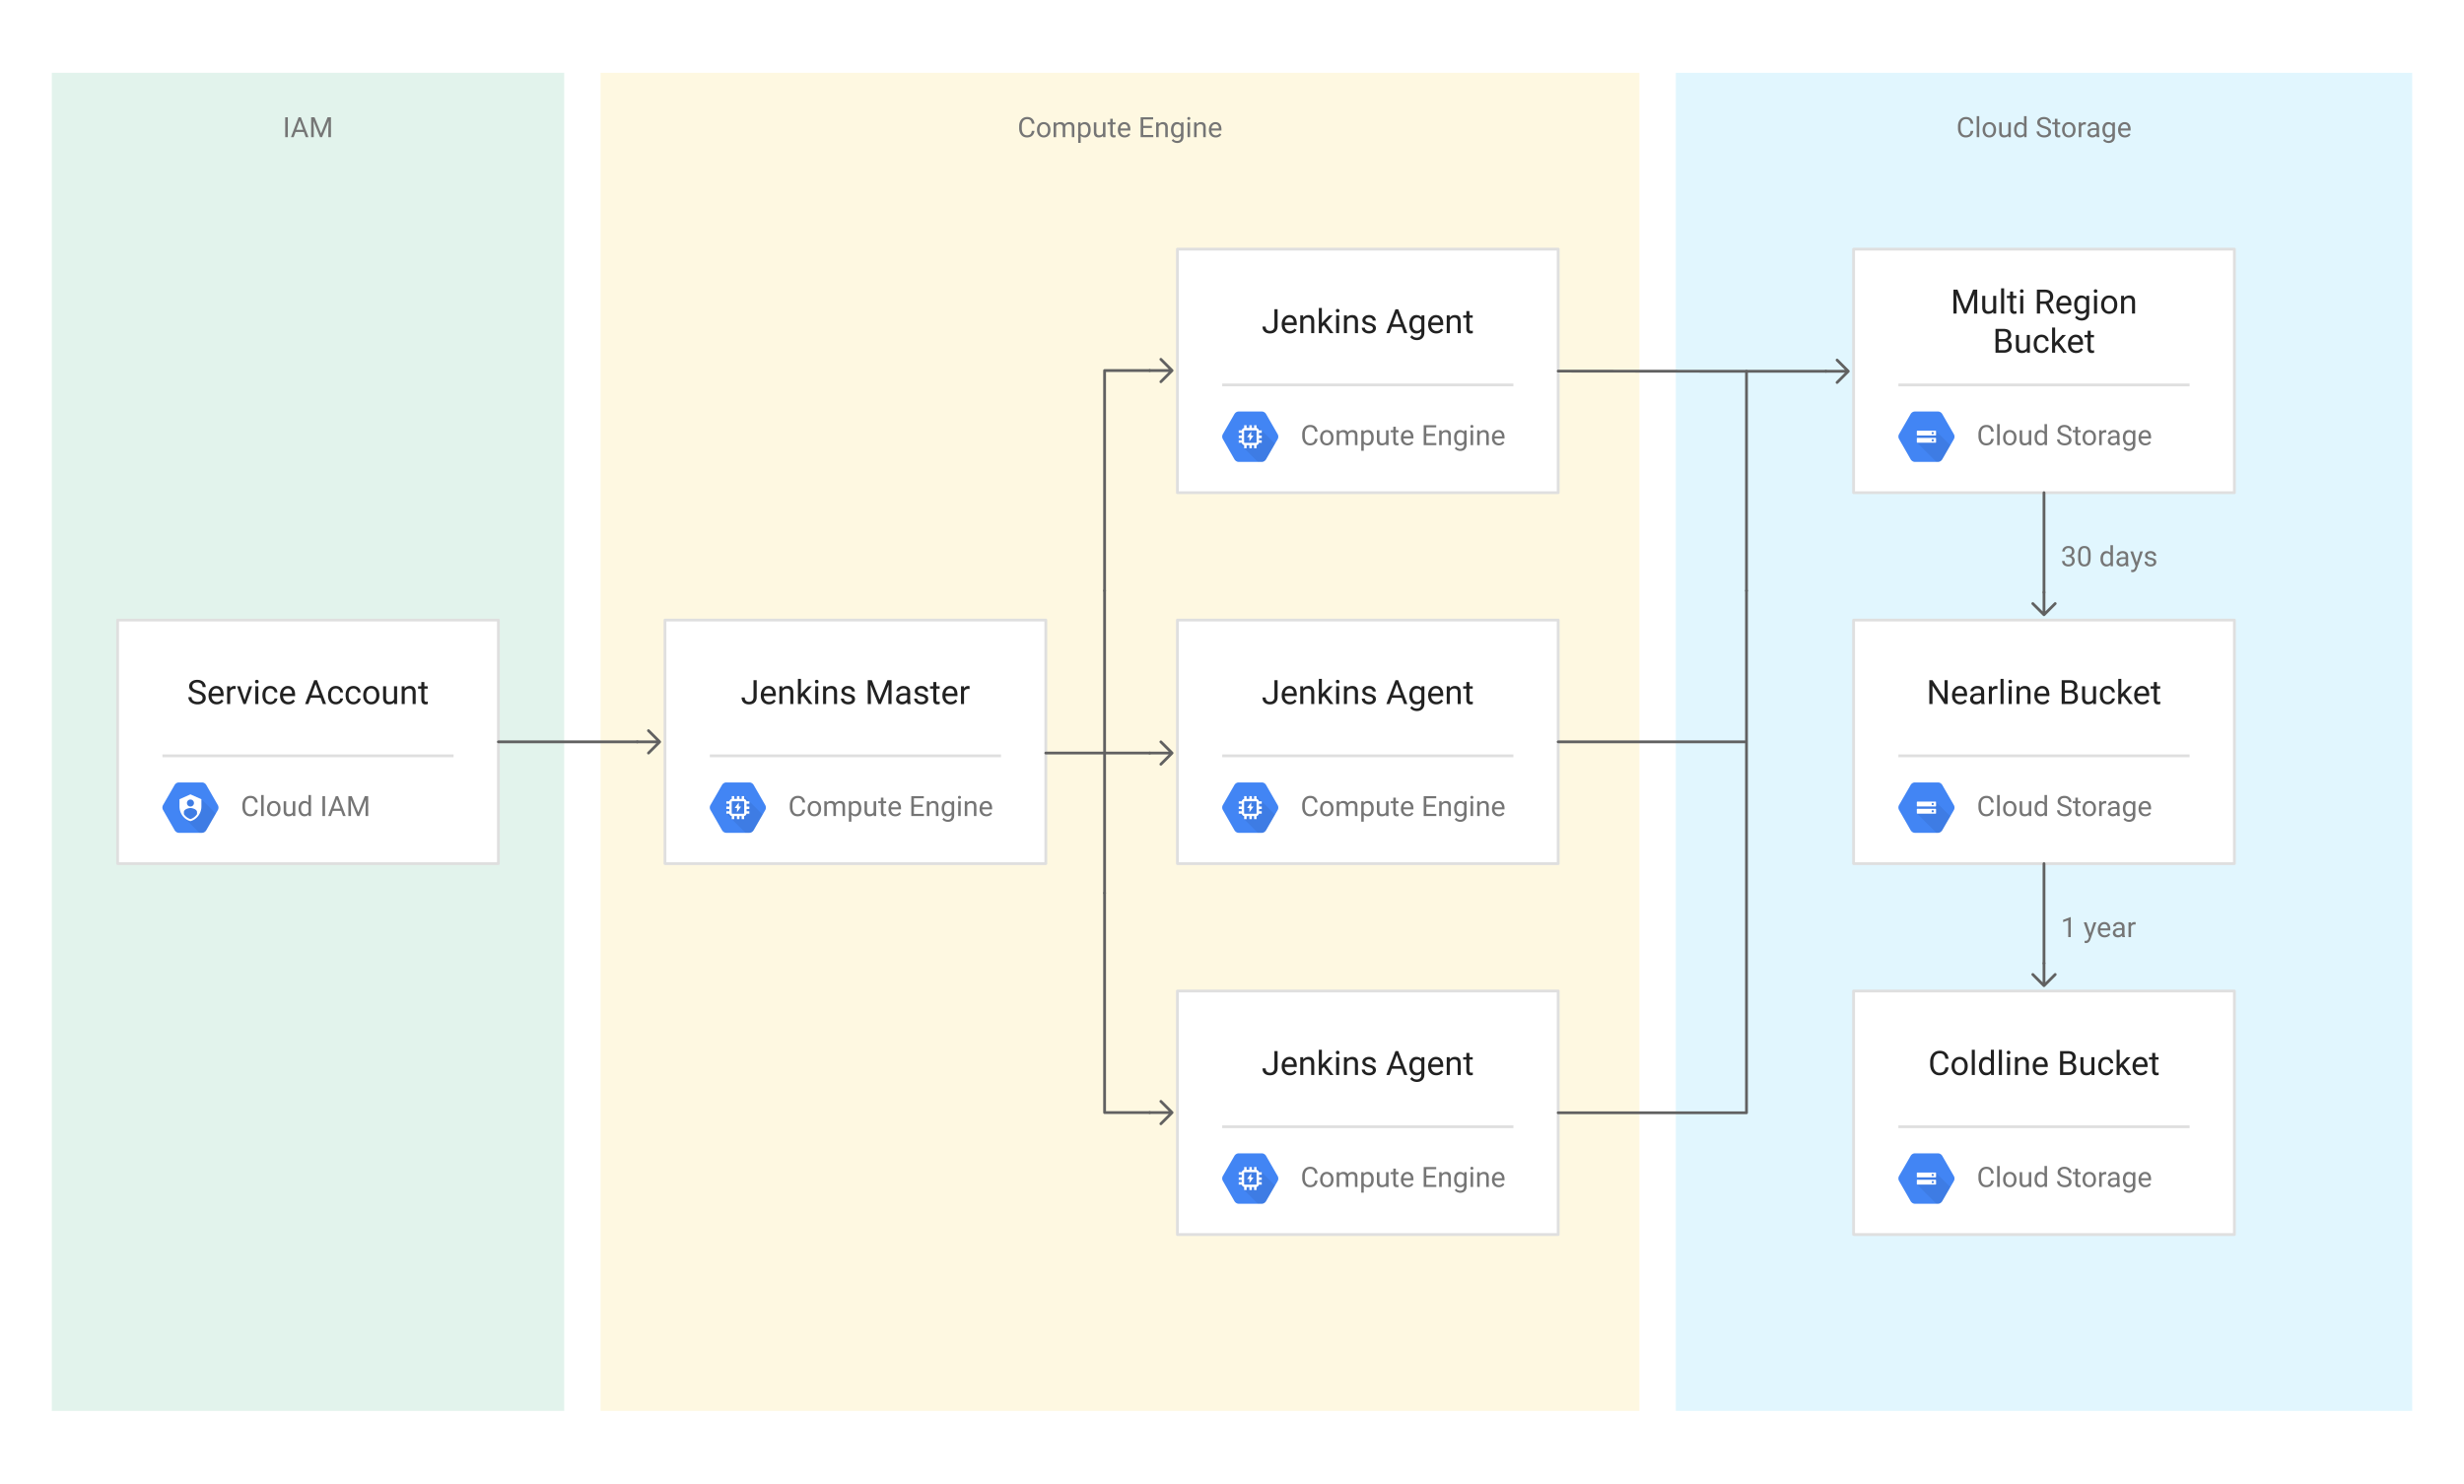 <svg xmlns="http://www.w3.org/2000/svg" viewBox="0 0 880 530" width="880pt" height="530pt"><defs><marker orient="auto" overflow="visible" id="a" viewBox="-1 -5 10 10" markerWidth="10" markerHeight="10" color="#616161"><path d="M8 0H0m4-4l4 4-4 4" fill="none" stroke="currentColor"/></marker></defs><g fill="none"><title>Canvas 1</title><title>Layer 1</title><path fill="#e2f3ec" d="M17.5 25h185v480h-185z"/><path stroke="#fff" stroke-linecap="round" stroke-linejoin="round" stroke-width="2" d="M17.5 25h185v480h-185z"/><path fill="#fff" d="M42 221.5h136v87H42z"/><path stroke="#dfdfdf" stroke-linecap="round" stroke-linejoin="round" d="M42 221.5h136v87H42z"/><path fill="#dfdfdf" d="M58 269.5h104v1H58z"/><path d="M77.796 287.58l-4.117-7.16c-.33-.572-.929-.92-1.544-.92H63.9c-.66 0-1.236.387-1.544.92l-4.117 7.145a1.796 1.796 0 0 0 0 1.79l4.117 7.192c.33.572.928.953 1.544.953h8.234c.66 0 1.236-.416 1.544-.949l4.118-7.16a1.836 1.836 0 0 0 0-1.811" fill="#4285f4"/><path d="M71.93 285.501l-6.098-.134-.475 5.403.354 1.22 5.51 5.51h.913c.66 0 1.236-.416 1.544-.949l3.397-5.906z" fill="#000" fill-opacity=".07"/><path d="M70.365 290.783a.17.17 0 0 1-.026.087c-.029.042-.057.085-.088.127a4.362 4.362 0 0 1-2.234 1.601 4.362 4.362 0 0 1-2.233-1.601l-.088-.127a.156.156 0 0 1-.026-.087v-.696c0-.96 1.564-1.443 2.347-1.443.784 0 2.348.483 2.348 1.443zm-2.348-5.179a1.252 1.252 0 1 1 .002 2.505 1.252 1.252 0 0 1-.002-2.505zm0-1.842l-3.913 1.74v2.608c0 2.413 1.67 4.67 3.913 5.217 2.244-.547 3.914-2.804 3.914-5.217v-2.61z" fill="#fff"/><path fill="#fef8e1" d="M213.5 25h373v480h-373z"/><path stroke="#fff" stroke-linecap="round" stroke-linejoin="round" stroke-width="2" d="M213.5 25h373v480h-373z"/><path fill="#fff" d="M237.5 221.5h136v87h-136z"/><path stroke="#dfdfdf" stroke-linecap="round" stroke-linejoin="round" d="M237.5 221.5h136v87h-136z"/><path fill="#dfdfdf" d="M253.5 269.5h104v1h-104z"/><path d="M273.296 287.58l-4.117-7.16c-.33-.572-.929-.92-1.544-.92H259.4c-.66 0-1.236.387-1.544.92l-4.117 7.145a1.796 1.796 0 0 0 0 1.79l4.117 7.192c.33.572.928.953 1.544.953h8.234c.66 0 1.236-.416 1.544-.949l4.118-7.16a1.836 1.836 0 0 0 0-1.811" fill="#4285f4"/><path d="M265.768 284.396l-.675.996-1.001-1-.801 1.067-1.068-1.068-1.093 1.618-1.721 1.11 1.173 1.173-1.173.696.868.868-.868.808 6.835 6.836h1.39c.66 0 1.236-.416 1.545-.949L272.37 291z" fill="#000" fill-opacity=".07"/><path d="M265.768 284.396h-.88v.974h-.796v-.979h-.888v.979h-.981v-.979h-.881v1a1.08 1.08 0 0 0-.849.849h-1.084v.88h1.064v.989h-1.064v.88h1.064v.796h-1.064v.88h1.084c.086.428.42.763.849.848v1.096h.88v-1.074h.982v1.072h.88v-1.072h.797v1.072h.88v-1.096a1.08 1.08 0 0 0 .848-.848h1.01v-.877h-.98v-.796h.987v-.881h-.988v-.988h.988v-.881h-1.01a1.08 1.08 0 0 0-.848-.849zm-.188 1.828h.022c.09.018.159.088.177.177v4.1a.227.227 0 0 1-.177.176h-4.094a.227.227 0 0 1-.182-.175v-4.096a.227.227 0 0 1 .177-.177h4.077z" fill="#fff"/><path d="M263.86 286.648v1.486h.814l-1.451 2.016v-1.503h-.858zM420.5 221.5h136v87h-136z" fill="#fff"/><path stroke="#dfdfdf" stroke-linecap="round" stroke-linejoin="round" d="M420.5 221.5h136v87h-136z"/><path fill="#dfdfdf" d="M436.5 269.5h104v1h-104z"/><path d="M456.296 287.58l-4.117-7.16c-.33-.572-.929-.92-1.544-.92H442.4c-.66 0-1.236.387-1.544.92l-4.117 7.145a1.796 1.796 0 0 0 0 1.79l4.117 7.192c.33.572.928.953 1.544.953h8.234c.66 0 1.236-.416 1.544-.949l4.118-7.16a1.836 1.836 0 0 0 0-1.811" fill="#4285f4"/><path d="M448.768 284.396l-.675.996-1.001-1-.801 1.067-1.068-1.068-1.093 1.618-1.721 1.11 1.173 1.173-1.173.696.868.868-.868.808 6.835 6.836h1.39c.66 0 1.236-.416 1.544-.949l3.193-5.552z" fill="#000" fill-opacity=".07"/><path d="M448.768 284.396h-.88v.974h-.796v-.979h-.888v.979h-.981v-.979h-.881v1a1.08 1.08 0 0 0-.849.849h-1.084v.88h1.064v.989h-1.064v.88h1.064v.796h-1.064v.88h1.084c.086.428.42.763.849.848v1.096h.88v-1.074h.982v1.072h.88v-1.072h.797v1.072h.88v-1.096a1.08 1.08 0 0 0 .848-.848h1.01v-.877h-.98v-.796h.987v-.881h-.988v-.988h.988v-.881h-1.01a1.08 1.08 0 0 0-.848-.849zm-.188 1.828h.022c.09.018.159.088.177.177v4.1a.227.227 0 0 1-.177.176h-4.094a.227.227 0 0 1-.182-.175v-4.096a.227.227 0 0 1 .177-.177h4.077z" fill="#fff"/><path d="M446.86 286.648v1.486h.814l-1.451 2.016v-1.503h-.858zM420.5 89h136v87h-136z" fill="#fff"/><path stroke="#dfdfdf" stroke-linecap="round" stroke-linejoin="round" d="M420.5 89h136v87h-136z"/><path fill="#dfdfdf" d="M436.5 137h104v1h-104z"/><path d="M456.296 155.08l-4.117-7.16c-.33-.572-.929-.92-1.544-.92H442.4c-.66 0-1.236.387-1.544.92l-4.117 7.145a1.796 1.796 0 0 0 0 1.79l4.117 7.192c.33.572.928.953 1.544.953h8.234c.66 0 1.236-.416 1.544-.949l4.118-7.16a1.836 1.836 0 0 0 0-1.811" fill="#4285f4"/><path d="M448.768 151.896l-.675.996-1.001-1-.801 1.067-1.068-1.068-1.093 1.618-1.721 1.11 1.173 1.173-1.173.696.868.868-.868.809 6.835 6.835h1.39c.66 0 1.236-.416 1.544-.949l3.193-5.552z" fill="#000" fill-opacity=".07"/><path d="M448.768 151.896h-.88v.974h-.796v-.979h-.888v.979h-.981v-.979h-.881v1a1.08 1.08 0 0 0-.849.849h-1.084v.88h1.064v.989h-1.064v.88h1.064v.796h-1.064v.88h1.084c.086.428.42.763.849.848v1.095h.88v-1.073h.982v1.072h.88v-1.072h.797v1.072h.88v-1.096a1.08 1.08 0 0 0 .848-.848h1.01v-.877h-.98v-.796h.987v-.881h-.988v-.988h.988v-.881h-1.01a1.08 1.08 0 0 0-.848-.849zm-.188 1.828h.022c.09.018.159.088.177.177v4.1a.227.227 0 0 1-.177.176h-4.094a.227.227 0 0 1-.182-.175v-4.096a.227.227 0 0 1 .177-.177h4.077z" fill="#fff"/><path d="M446.86 154.148v1.486h.814l-1.451 2.016v-1.503h-.858zM420.5 354h136v87h-136z" fill="#fff"/><path stroke="#dfdfdf" stroke-linecap="round" stroke-linejoin="round" d="M420.5 354h136v87h-136z"/><path fill="#dfdfdf" d="M436.5 402h104v1h-104z"/><path d="M456.296 420.08l-4.117-7.16c-.33-.572-.929-.92-1.544-.92H442.4c-.66 0-1.236.387-1.544.92l-4.117 7.145a1.796 1.796 0 0 0 0 1.79l4.117 7.192c.33.572.928.953 1.544.953h8.234c.66 0 1.236-.416 1.544-.949l4.118-7.16a1.836 1.836 0 0 0 0-1.811" fill="#4285f4"/><path d="M448.768 416.896l-.675.996-1.001-1-.801 1.067-1.068-1.068-1.093 1.618-1.721 1.11 1.173 1.173-1.173.696.868.868-.868.808 6.835 6.836h1.39c.66 0 1.236-.416 1.544-.949l3.193-5.552z" fill="#000" fill-opacity=".07"/><path d="M448.768 416.896h-.88v.974h-.796v-.979h-.888v.979h-.981v-.979h-.881v1a1.08 1.08 0 0 0-.849.849h-1.084v.88h1.064v.989h-1.064v.88h1.064v.796h-1.064v.88h1.084c.086.428.42.763.849.848v1.096h.88v-1.074h.982v1.072h.88v-1.072h.797v1.072h.88v-1.096a1.08 1.08 0 0 0 .848-.848h1.01v-.877h-.98v-.796h.987v-.881h-.988v-.988h.988v-.881h-1.01a1.08 1.08 0 0 0-.848-.849zm-.188 1.828h.022c.09.018.159.088.177.177v4.1a.227.227 0 0 1-.177.176h-4.094a.227.227 0 0 1-.182-.175v-4.096a.227.227 0 0 1 .177-.177h4.077z" fill="#fff"/><path d="M446.86 419.148v1.486h.814l-1.451 2.016v-1.503h-.858z" fill="#fff"/><path fill="#e1f6fe" d="M597.5 25h265v480h-265z"/><path stroke="#fff" stroke-linecap="round" stroke-linejoin="round" stroke-width="2" d="M597.5 25h265v480h-265z"/><path fill="#fff" d="M662 89h136v87H662z"/><path stroke="#dfdfdf" stroke-linecap="round" stroke-linejoin="round" d="M662 89h136v87H662z"/><path fill="#dfdfdf" d="M678 137h104v1H678z"/><path d="M697.796 155.08l-4.117-7.16c-.33-.572-.929-.92-1.544-.92H683.9c-.66 0-1.236.387-1.544.92l-4.117 7.145a1.796 1.796 0 0 0 0 1.79l4.117 7.192c.33.572.928.953 1.544.953h8.234c.66 0 1.236-.416 1.544-.949l4.118-7.16a1.836 1.836 0 0 0 0-1.811" fill="#4285f4"/><path d="M691.38 153.895l-5.662.52-1.097 1.094.933.933-.923 1.64 6.918 6.918h.585c.66 0 1.236-.416 1.544-.949l2.87-4.99z" fill="#000" fill-opacity=".07"/><path d="M690.253 155.1a.389.389 0 1 1 .002-.778.389.389 0 0 1-.002.777m1.004-1.248h-6.485a.19.19 0 0 0-.19.19v1.34c0 .105.086.19.19.19h6.485a.19.19 0 0 0 .19-.19v-1.34a.19.19 0 0 0-.19-.19m-1.004 3.825a.387.387 0 1 1-.001-.776.387.387 0 0 1 .001.776m1.004-1.248h-6.485a.19.19 0 0 0-.19.19v1.341c0 .104.086.19.19.19h6.485a.19.19 0 0 0 .19-.19v-1.34a.19.19 0 0 0-.19-.19M662 221.5h136v87H662z" fill="#fff"/><path stroke="#dfdfdf" stroke-linecap="round" stroke-linejoin="round" d="M662 221.5h136v87H662z"/><path fill="#dfdfdf" d="M678 269.5h104v1H678z"/><path d="M697.796 287.58l-4.117-7.16c-.33-.572-.929-.92-1.544-.92H683.9c-.66 0-1.236.387-1.544.92l-4.117 7.145a1.796 1.796 0 0 0 0 1.79l4.117 7.192c.33.572.928.953 1.544.953h8.234c.66 0 1.236-.416 1.544-.949l4.118-7.16a1.836 1.836 0 0 0 0-1.811" fill="#4285f4"/><path d="M691.38 286.395l-5.662.52-1.097 1.094.933.933-.923 1.64 6.918 6.918h.585c.66 0 1.236-.416 1.544-.949l2.87-4.99z" fill="#000" fill-opacity=".07"/><path d="M690.253 287.6a.389.389 0 1 1 .002-.778.389.389 0 0 1-.002.777m1.004-1.248h-6.485a.19.19 0 0 0-.19.19v1.34c0 .105.086.19.19.19h6.485a.19.19 0 0 0 .19-.19v-1.34a.19.19 0 0 0-.19-.19m-1.004 3.825a.387.387 0 1 1-.001-.776.387.387 0 0 1 .001.776m1.004-1.248h-6.485a.19.19 0 0 0-.19.19v1.341c0 .104.086.19.19.19h6.485a.19.19 0 0 0 .19-.19v-1.34a.19.19 0 0 0-.19-.19M662 354h136v87H662z" fill="#fff"/><path stroke="#dfdfdf" stroke-linecap="round" stroke-linejoin="round" d="M662 354h136v87H662z"/><path fill="#dfdfdf" d="M678 402h104v1H678z"/><path d="M697.796 420.08l-4.117-7.16c-.33-.572-.929-.92-1.544-.92H683.9c-.66 0-1.236.387-1.544.92l-4.117 7.145a1.796 1.796 0 0 0 0 1.79l4.117 7.192c.33.572.928.953 1.544.953h8.234c.66 0 1.236-.416 1.544-.949l4.118-7.16a1.836 1.836 0 0 0 0-1.811" fill="#4285f4"/><path d="M691.38 418.895l-5.662.52-1.097 1.094.933.933-.923 1.64 6.918 6.918h.585c.66 0 1.236-.416 1.544-.949l2.87-4.99z" fill="#000" fill-opacity=".07"/><path d="M690.253 420.1a.389.389 0 1 1 .002-.778.389.389 0 0 1-.002.777m1.004-1.248h-6.485a.19.19 0 0 0-.19.19v1.34c0 .105.086.19.19.19h6.485a.19.19 0 0 0 .19-.19v-1.34a.19.19 0 0 0-.19-.19m-1.004 3.825a.389.389 0 0 1 0-.775.387.387 0 1 1 0 .775m1.004-1.248h-6.485a.19.19 0 0 0-.19.19v1.341c0 .104.086.19.19.19h6.485a.19.19 0 0 0 .19-.19v-1.34a.19.19 0 0 0-.19-.19" fill="#fff"/><path d="M178 265h49.6m166.9 4h16.1" marker-end="url(#a)" stroke="#616161" stroke-linecap="round" stroke-linejoin="round"/><path d="M394.5 211v108m-21-50h21" stroke="#616161" stroke-linecap="round" stroke-linejoin="round"/><path d="M394.5 211v-78.64h16.1M394.5 319v78.43h16.1" marker-end="url(#a)" stroke="#616161" stroke-linecap="round" stroke-linejoin="round"/><path d="M623.75 211v108m-67.25 78.5h67.25V319v7-7m-67.25-54h67.25" stroke="#616161" stroke-linecap="round" stroke-linejoin="round"/><path d="M623.75 211v-78.377h28.35" marker-end="url(#a)" stroke="#616161" stroke-linecap="round" stroke-linejoin="round"/><path d="M556.5 132.563l60.25.062h7" stroke="#616161" stroke-linecap="round" stroke-linejoin="round"/><path d="M730 176v35.6m0 96.9v35.6" marker-end="url(#a)" stroke="#616161" stroke-linecap="round" stroke-linejoin="round"/><path d="M704.751 46.744c-.088.752-.365 1.332-.833 1.74-.467.41-1.088.614-1.862.614-.84 0-1.513-.301-2.02-.904-.506-.602-.759-1.408-.759-2.417v-.683c0-.661.118-1.242.354-1.743.236-.502.57-.887 1.004-1.155.433-.269.934-.403 1.504-.403.755 0 1.36.21 1.816.632.456.422.721 1.005.796 1.75h-.942c-.082-.566-.258-.976-.53-1.23s-.652-.38-1.14-.38c-.6 0-1.069.22-1.409.664-.34.442-.51 1.072-.51 1.89v.688c0 .771.16 1.385.483 1.84.322.456.773.684 1.353.684.52 0 .92-.118 1.198-.354.279-.236.463-.647.555-1.233zm1.216-5.244h.903V49h-.903zm2.109 4.81c0-.518.102-.983.305-1.397.204-.413.487-.732.85-.957a2.313 2.313 0 0 1 1.243-.337c.719 0 1.3.25 1.745.747.445.498.667 1.16.667 1.988v.063c0 .514-.099.976-.296 1.384a2.243 2.243 0 0 1-.844.955 2.34 2.34 0 0 1-1.263.342c-.716 0-1.296-.25-1.74-.747-.445-.498-.667-1.158-.667-1.978zm.908.107c0 .586.136 1.056.408 1.411.272.355.636.532 1.091.532.46 0 .824-.18 1.094-.54.27-.359.405-.863.405-1.51 0-.58-.137-1.05-.412-1.41a1.312 1.312 0 0 0-1.096-.539 1.3 1.3 0 0 0-1.08.533c-.273.354-.41.862-.41 1.523zm8.296 2.061c-.351.413-.867.62-1.548.62-.563 0-.992-.164-1.286-.491-.295-.327-.444-.811-.447-1.453v-3.437h.903v3.413c0 .8.326 1.201.977 1.201.69 0 1.149-.257 1.377-.771v-3.843h.903V49h-.86zm2.032-2.164c0-.81.192-1.462.576-1.955.384-.493.887-.74 1.508-.74.619 0 1.109.212 1.47.635V41.5h.904V49h-.83l-.045-.566c-.36.442-.864.664-1.508.664-.612 0-1.111-.251-1.497-.752-.386-.502-.578-1.156-.578-1.963zm.903.103c0 .599.123 1.068.37 1.406.248.339.59.508 1.026.508.573 0 .991-.257 1.255-.771v-2.427c-.27-.498-.685-.747-1.245-.747-.443 0-.788.17-1.035.512-.248.342-.371.848-.371 1.519zm9.668-.586c-.804-.231-1.39-.515-1.756-.852a1.628 1.628 0 0 1-.549-1.248c0-.56.224-1.023.672-1.389.447-.366 1.029-.549 1.745-.549.488 0 .924.094 1.306.283.383.189.679.45.889.781.21.332.315.695.315 1.09h-.942c0-.43-.137-.768-.41-1.014-.274-.246-.66-.369-1.158-.369-.462 0-.823.102-1.081.306-.26.203-.389.485-.389.847 0 .29.123.534.369.735.246.2.664.383 1.255.549.59.166 1.053.35 1.387.55.333.2.58.433.742.7.161.267.241.581.241.942 0 .577-.224 1.038-.673 1.385-.45.346-1.05.52-1.802.52-.488 0-.944-.094-1.367-.281-.423-.187-.75-.444-.98-.77a1.877 1.877 0 0 1-.343-1.108h.942c0 .43.159.77.476 1.019.317.249.741.373 1.272.373.495 0 .874-.1 1.138-.303a.983.983 0 0 0 .395-.825c0-.348-.122-.618-.366-.808-.244-.19-.687-.378-1.328-.564zm4.922-3.393v1.279h.986v.698h-.986v3.276c0 .212.044.37.132.476.087.106.237.16.449.16.104 0 .247-.02.43-.06V49a2.618 2.618 0 0 1-.694.098c-.404 0-.708-.122-.913-.367-.205-.244-.308-.59-.308-1.04v-3.276h-.962v-.698h.962v-1.28zm1.66 3.872c0-.518.102-.983.305-1.397.203-.413.487-.732.85-.957a2.313 2.313 0 0 1 1.242-.337c.72 0 1.302.25 1.746.747.444.498.666 1.16.666 1.988v.063c0 .514-.098.976-.295 1.384a2.243 2.243 0 0 1-.845.955 2.34 2.34 0 0 1-1.262.342c-.716 0-1.296-.25-1.74-.747-.445-.498-.667-1.158-.667-1.978zm.908.107c0 .586.136 1.056.408 1.411.272.355.635.532 1.091.532.46 0 .824-.18 1.094-.54.27-.359.405-.863.405-1.51 0-.58-.137-1.05-.413-1.41a1.312 1.312 0 0 0-1.096-.539c-.446 0-.805.178-1.079.533-.273.354-.41.862-.41 1.523zm7.587-1.89a2.706 2.706 0 0 0-.443-.034c-.593 0-.995.252-1.206.757V49h-.904v-5.283h.88l.014.61c.296-.472.716-.708 1.26-.708.175 0 .309.023.4.069zM748.901 49c-.052-.104-.094-.29-.127-.557-.42.437-.92.655-1.504.655-.52 0-.948-.148-1.281-.442a1.43 1.43 0 0 1-.5-1.12c0-.551.208-.978.627-1.283.418-.304 1.006-.456 1.765-.456h.879v-.415c0-.316-.095-.567-.283-.755-.19-.187-.468-.28-.835-.28-.323 0-.593.081-.811.244-.218.163-.327.36-.327.59h-.908c0-.263.093-.518.28-.764.188-.245.442-.44.762-.583.32-.143.673-.215 1.057-.215.609 0 1.086.152 1.431.457.345.304.524.723.537 1.257v2.432c0 .485.062.87.186 1.157V49zm-1.499-.688c.284 0 .552-.074.806-.22a1.33 1.33 0 0 0 .552-.571v-1.084h-.708c-1.107 0-1.66.323-1.66.971 0 .283.094.505.283.664.189.16.431.24.727.24zm3.462-1.998c0-.823.19-1.478.572-1.965.38-.487.885-.73 1.513-.73.645 0 1.148.228 1.509.684l.044-.586h.825v5.156c0 .684-.202 1.222-.608 1.616-.405.394-.95.591-1.633.591-.38 0-.754-.081-1.118-.244-.365-.163-.643-.386-.835-.669l.469-.542c.387.479.86.718 1.42.718.44 0 .782-.124 1.028-.371.246-.248.369-.596.369-1.045v-.454c-.361.416-.855.625-1.48.625-.618 0-1.118-.25-1.501-.747-.382-.498-.574-1.177-.574-2.037zm.909.103c0 .596.121 1.064.366 1.404.244.34.586.51 1.025.51.57 0 .988-.259 1.255-.776v-2.412c-.277-.505-.692-.757-1.245-.757-.44 0-.783.17-1.03.512-.248.342-.371.848-.371 1.519zm7.109 2.681c-.716 0-1.299-.236-1.748-.706-.45-.47-.674-1.1-.674-1.887v-.166c0-.524.1-.992.3-1.404.2-.412.48-.734.84-.967a2.12 2.12 0 0 1 1.17-.349c.686 0 1.22.226 1.601.679.381.452.571 1.1.571 1.943v.376h-3.579c.013.521.165.942.457 1.262.291.321.661.481 1.11.481.32 0 .59-.065.811-.195.222-.13.415-.303.581-.518l.552.43c-.443.68-1.107 1.02-1.992 1.02zm-.112-4.737c-.365 0-.671.133-.918.398-.248.266-.4.637-.46 1.116h2.647v-.068c-.026-.46-.15-.815-.371-1.067-.221-.253-.52-.379-.899-.379zm-46.715 377.383c-.088.752-.366 1.332-.833 1.74-.467.41-1.088.614-1.863.614-.84 0-1.513-.301-2.019-.904-.506-.602-.759-1.408-.759-2.417v-.683c0-.661.118-1.242.354-1.743.236-.502.57-.887 1.004-1.155.432-.269.934-.403 1.503-.403.756 0 1.361.21 1.817.632.456.422.72 1.005.796 1.75h-.943c-.081-.566-.258-.976-.53-1.23-.271-.254-.651-.38-1.14-.38-.599 0-1.068.22-1.408.663-.34.443-.51 1.073-.51 1.89v.689c0 .771.16 1.385.483 1.84.322.456.773.684 1.352.684.521 0 .92-.118 1.2-.354.277-.236.462-.647.553-1.233zm1.215-5.244h.903v7.5h-.903zm2.11 4.81c0-.518.102-.983.305-1.397.204-.413.487-.732.85-.957a2.312 2.312 0 0 1 1.242-.337c.72 0 1.302.25 1.746.747.444.498.666 1.16.666 1.988v.063c0 .514-.098.976-.295 1.384a2.243 2.243 0 0 1-.845.955 2.34 2.34 0 0 1-1.262.342c-.716 0-1.296-.25-1.74-.747-.445-.498-.667-1.158-.667-1.978zm.908.107c0 .586.136 1.056.408 1.411.272.355.635.532 1.091.532.46 0 .824-.18 1.094-.54.27-.359.405-.863.405-1.51 0-.58-.137-1.05-.412-1.41a1.314 1.314 0 0 0-1.097-.539c-.446 0-.805.178-1.079.533-.273.354-.41.862-.41 1.523zm8.296 2.061c-.352.413-.867.62-1.548.62-.563 0-.992-.164-1.286-.491-.295-.327-.444-.811-.447-1.453v-3.437h.903v3.413c0 .8.326 1.201.977 1.201.69 0 1.149-.257 1.377-.771v-3.843h.903V424h-.86zm2.031-2.164c0-.81.192-1.462.576-1.955.385-.493.887-.74 1.51-.74.618 0 1.108.212 1.469.635V416.5h.903v7.5h-.83l-.044-.566c-.361.442-.864.664-1.509.664-.612 0-1.11-.251-1.496-.752-.386-.502-.579-1.156-.579-1.963zm.904.103c0 .599.123 1.068.37 1.406.248.339.59.508 1.026.508.573 0 .991-.257 1.255-.771v-2.427c-.27-.498-.685-.747-1.245-.747-.443 0-.788.17-1.035.512-.248.342-.371.848-.371 1.519zm9.668-.586c-.804-.231-1.39-.515-1.756-.852a1.628 1.628 0 0 1-.55-1.248c0-.56.225-1.022.672-1.389.448-.366 1.03-.549 1.746-.549.488 0 .923.094 1.306.283.382.189.679.45.889.781.21.332.315.695.315 1.09h-.943c0-.43-.136-.768-.41-1.014-.273-.246-.66-.369-1.157-.369-.462 0-.823.102-1.082.306-.259.203-.388.485-.388.847 0 .29.123.534.369.735.245.2.664.383 1.255.549.59.166 1.053.35 1.386.55.334.2.581.433.742.7.162.267.242.581.242.942 0 .577-.224 1.038-.674 1.385-.449.346-1.05.52-1.801.52a3.34 3.34 0 0 1-1.367-.281c-.424-.187-.75-.444-.98-.77a1.877 1.877 0 0 1-.344-1.108h.943c0 .43.158.77.476 1.018.317.25.741.374 1.272.374.494 0 .874-.1 1.137-.303a.983.983 0 0 0 .396-.825c0-.348-.122-.618-.366-.808-.245-.19-.687-.378-1.328-.564zm4.921-3.393v1.279h.987v.698h-.987v3.276c0 .212.044.37.132.477.088.105.238.158.45.158.104 0 .247-.02.43-.058V424a2.618 2.618 0 0 1-.694.098c-.404 0-.708-.122-.913-.367-.205-.244-.308-.59-.308-1.04v-3.276h-.962v-.698h.962v-1.28zm1.661 3.872c0-.518.101-.983.305-1.397.203-.413.486-.732.85-.957a2.313 2.313 0 0 1 1.242-.337c.72 0 1.301.25 1.746.747.444.498.666 1.16.666 1.988v.063c0 .514-.098.976-.295 1.384a2.243 2.243 0 0 1-.845.955 2.34 2.34 0 0 1-1.262.342c-.716 0-1.297-.25-1.74-.747-.445-.498-.667-1.158-.667-1.978zm.908.107c0 .586.136 1.056.408 1.411.271.355.635.532 1.09.532.46 0 .824-.18 1.095-.54.27-.359.405-.863.405-1.51 0-.58-.138-1.05-.413-1.41a1.312 1.312 0 0 0-1.096-.539 1.3 1.3 0 0 0-1.08.533c-.273.354-.41.862-.41 1.523zm7.588-1.89a2.708 2.708 0 0 0-.445-.034c-.592 0-.994.252-1.206.757V424h-.903v-5.283h.879l.014.61c.297-.472.717-.708 1.26-.708.176 0 .31.023.4.068zm3.94 4.473c-.052-.104-.094-.29-.127-.557-.42.437-.921.655-1.504.655-.52 0-.948-.148-1.281-.442a1.43 1.43 0 0 1-.501-1.12c0-.551.21-.978.627-1.283.419-.304 1.007-.456 1.766-.456h.879v-.415c0-.316-.095-.567-.284-.755-.188-.187-.467-.28-.835-.28-.322 0-.592.081-.81.244-.218.163-.327.36-.327.59h-.909c0-.263.094-.518.281-.763a1.92 1.92 0 0 1 .762-.584c.32-.143.673-.215 1.057-.215.609 0 1.086.152 1.43.457.346.304.525.723.538 1.257v2.432c0 .485.062.87.185 1.157V424zm-1.499-.688c.283 0 .552-.074.806-.22a1.33 1.33 0 0 0 .552-.571v-1.084h-.708c-1.107 0-1.66.323-1.66.971 0 .283.094.505.283.664.188.16.43.24.727.24zm3.462-1.998c0-.823.19-1.478.571-1.965.381-.487.886-.73 1.514-.73.644 0 1.147.228 1.509.684l.044-.586h.825v5.156c0 .684-.203 1.222-.608 1.616-.405.394-.95.591-1.633.591-.381 0-.754-.081-1.119-.244-.364-.163-.642-.386-.834-.669l.468-.542c.388.478.861.718 1.421.718.44 0 .782-.124 1.028-.371.246-.248.369-.596.369-1.045v-.454c-.362.416-.855.625-1.48.625-.618 0-1.119-.25-1.501-.747-.383-.498-.574-1.177-.574-2.037zm.908.103c0 .596.122 1.064.366 1.404.245.34.586.51 1.026.51.57 0 .988-.259 1.255-.776v-2.412c-.277-.505-.692-.757-1.245-.757-.44 0-.783.17-1.03.512-.248.342-.372.848-.372 1.519zm7.11 2.681c-.717 0-1.3-.236-1.749-.706-.449-.47-.673-1.1-.673-1.887v-.166c0-.524.1-.992.3-1.404.2-.412.48-.734.84-.967.36-.233.75-.349 1.17-.349.686 0 1.22.226 1.6.679.382.452.572 1.1.572 1.943v.376h-3.579c.013.521.165.942.457 1.262.29.321.661.481 1.11.481.32 0 .59-.065.81-.195.222-.13.416-.303.582-.518l.552.43c-.443.68-1.107 1.02-1.992 1.02zm-.113-4.737c-.364 0-.67.133-.918.398-.247.266-.4.637-.459 1.116h2.647v-.068c-.026-.46-.15-.815-.371-1.067-.222-.253-.521-.379-.899-.379z" fill="#757575"/><path d="M695.907 381.293c-.105.902-.438 1.599-.999 2.089-.56.49-1.305.735-2.235.735-1.008 0-1.816-.361-2.423-1.084-.607-.722-.911-1.69-.911-2.9v-.82c0-.793.141-1.49.425-2.092.283-.602.684-1.064 1.204-1.386.52-.322 1.12-.483 1.805-.483.906 0 1.632.252 2.18.758.546.506.864 1.206.954 2.1h-1.13c-.098-.679-.31-1.17-.636-1.476-.327-.304-.783-.457-1.368-.457-.72 0-1.283.266-1.691.797-.408.531-.612 1.287-.612 2.268v.826c0 .926.193 1.662.58 2.209.387.547.928.82 1.623.82.625 0 1.104-.141 1.438-.425.334-.283.556-.776.665-1.479zm1.078-.521c0-.622.122-1.18.367-1.676a2.731 2.731 0 0 1 1.02-1.149c.435-.27.932-.404 1.49-.404.864 0 1.562.299 2.095.896.533.598.8 1.393.8 2.385v.076c0 .618-.118 1.171-.355 1.662-.236.49-.574.872-1.013 1.145-.44.273-.945.41-1.515.41-.86 0-1.556-.299-2.089-.896-.533-.598-.8-1.389-.8-2.373zm1.09.128c0 .704.163 1.268.49 1.694.326.426.762.638 1.309.638.55 0 .988-.215 1.313-.647.324-.432.486-1.036.486-1.813 0-.696-.165-1.26-.495-1.69a1.574 1.574 0 0 0-1.316-.648c-.535 0-.966.212-1.295.638-.328.426-.492 1.035-.492 1.828zm6.135-5.9h1.084v9h-1.084zm2.555 5.777c0-.972.23-1.755.691-2.346.461-.592 1.064-.888 1.81-.888.743 0 1.33.254 1.764.762V375h1.084v9h-.996l-.053-.68c-.433.532-1.037.797-1.81.797-.735 0-1.333-.3-1.796-.902-.463-.602-.694-1.387-.694-2.356zm1.084.123c0 .72.148 1.282.445 1.688.297.406.707.61 1.23.61.688 0 1.19-.31 1.506-.926v-2.913c-.324-.597-.822-.896-1.494-.896-.531 0-.945.205-1.242.615-.297.41-.445 1.018-.445 1.822zm6.041-5.9h1.084v9h-1.084zm3.996 9h-1.084v-6.34h1.084zm-1.172-8.022a.65.65 0 0 1 .161-.445c.107-.12.267-.181.477-.181.212 0 .372.06.481.181a.64.64 0 0 1 .164.445.62.62 0 0 1-.164.44c-.11.117-.27.176-.48.176-.211 0-.37-.059-.478-.176a.626.626 0 0 1-.161-.44zm3.931 1.682l.036.797c.484-.61 1.117-.914 1.898-.914 1.34 0 2.016.756 2.027 2.268V384h-1.083v-4.195c-.004-.457-.109-.795-.314-1.014-.205-.219-.524-.328-.958-.328-.352 0-.66.094-.926.281a1.91 1.91 0 0 0-.62.738V384h-1.085v-6.34zm8.227 6.457c-.86 0-1.558-.282-2.098-.846-.539-.565-.808-1.32-.808-2.265v-.2c0-.628.12-1.19.36-1.684a2.81 2.81 0 0 1 1.008-1.16c.432-.28.9-.419 1.403-.419.825 0 1.465.271 1.922.814.457.543.686 1.32.686 2.332v.452h-4.295c.015.625.198 1.13.548 1.514.35.385.794.577 1.333.577.382 0 .707-.078.972-.234.266-.156.498-.363.698-.621l.662.516c-.532.816-1.328 1.224-2.39 1.224zm-.135-5.683c-.437 0-.804.159-1.101.477-.297.318-.48.765-.551 1.339h3.176v-.082c-.031-.55-.18-.978-.446-1.28-.265-.303-.625-.454-1.078-.454zM735.74 384v-8.531h2.788c.926 0 1.622.191 2.09.574.466.383.7.95.7 1.7 0 .398-.114.75-.34 1.057a2.202 2.202 0 0 1-.926.712c.46.129.825.374 1.092.735.268.361.402.792.402 1.292 0 .766-.248 1.367-.744 1.805-.496.437-1.197.656-2.104.656zm1.124-3.99v3.07h1.858c.523 0 .936-.136 1.239-.407.303-.272.454-.646.454-1.122 0-1.028-.559-1.541-1.676-1.541zm0-.903h1.7c.492 0 .885-.123 1.18-.369.295-.246.442-.58.442-1.002 0-.468-.136-.81-.41-1.022-.273-.213-.69-.32-1.248-.32h-1.664zm10.09 4.266c-.422.496-1.04.744-1.857.744-.676 0-1.19-.196-1.544-.589-.354-.392-.533-.973-.536-1.743v-4.125h1.084v4.096c0 .96.39 1.441 1.172 1.441.828 0 1.378-.308 1.652-.925v-4.612h1.084V384h-1.032zm5.244-.141c.387 0 .725-.117 1.014-.351a1.23 1.23 0 0 0 .48-.879h1.026c-.02.363-.145.709-.375 1.037a2.47 2.47 0 0 1-.923.785 2.663 2.663 0 0 1-1.222.293c-.863 0-1.55-.288-2.06-.864-.51-.576-.764-1.364-.764-2.364v-.182c0-.617.113-1.166.34-1.646.226-.48.552-.854.975-1.12.424-.265.925-.398 1.503-.398.711 0 1.302.213 1.773.639.47.425.721.978.753 1.658h-1.026a1.494 1.494 0 0 0-.465-1.01 1.45 1.45 0 0 0-1.035-.396c-.55 0-.977.198-1.28.594-.303.397-.454.97-.454 1.72v.205c0 .73.15 1.293.451 1.688.301.394.73.591 1.29.591zm5.508-2.168l-.68.71V384h-1.084v-9h1.084v5.443l.58-.697 1.975-2.086h1.318l-2.466 2.649 2.754 3.691h-1.272zm6.826 3.053c-.86 0-1.558-.282-2.097-.846-.54-.565-.809-1.32-.809-2.265v-.2c0-.628.12-1.19.36-1.684s.577-.88 1.008-1.16c.432-.28.9-.419 1.404-.419.824 0 1.464.271 1.921.814.457.543.686 1.32.686 2.332v.452h-4.295c.016.625.198 1.13.548 1.514.35.385.794.577 1.333.577.383 0 .707-.078.972-.234.266-.156.499-.363.698-.621l.662.516c-.531.816-1.328 1.224-2.39 1.224zm-.135-5.683c-.437 0-.804.159-1.101.477-.297.318-.48.765-.55 1.339h3.175v-.082c-.031-.55-.18-.978-.445-1.28-.266-.303-.625-.454-1.078-.454zm5.333-2.309v1.535h1.183v.838h-1.183v3.932c0 .254.052.444.158.571.105.127.285.19.539.19.125 0 .297-.023.515-.07V384a3.143 3.143 0 0 1-.832.117c-.484 0-.85-.146-1.095-.44-.246-.292-.37-.708-.37-1.247v-3.932h-1.154v-.838h1.154v-1.535zm-314.582-.656h1.131v6.04c0 .817-.245 1.456-.735 1.917-.49.46-1.144.691-1.96.691-.848 0-1.508-.217-1.98-.65-.473-.434-.71-1.041-.71-1.822h1.126c0 .488.133.869.4 1.142.268.274.656.41 1.164.41.465 0 .84-.146 1.128-.44.287-.292.433-.702.436-1.23zm5.508 8.648c-.86 0-1.558-.282-2.097-.846-.54-.565-.809-1.32-.809-2.265v-.2c0-.628.12-1.19.36-1.684s.577-.88 1.008-1.16c.432-.28.9-.419 1.404-.419.824 0 1.464.271 1.921.814.457.543.686 1.32.686 2.332v.452h-4.295c.016.625.198 1.13.548 1.514.35.385.794.577 1.333.577.383 0 .707-.078.973-.234.265-.156.498-.363.697-.621l.662.516c-.531.816-1.328 1.224-2.39 1.224zm-.135-5.683c-.437 0-.804.159-1.101.477-.297.318-.48.765-.55 1.339h3.175v-.082c-.031-.55-.18-.978-.445-1.28-.266-.303-.625-.454-1.079-.454zm4.887-.774l.035.797c.485-.61 1.118-.914 1.899-.914 1.34 0 2.015.756 2.027 2.268V384h-1.084v-4.195c-.004-.457-.108-.795-.313-1.014-.205-.219-.525-.328-.958-.328-.352 0-.66.094-.926.281a1.91 1.91 0 0 0-.621.738V384h-1.084v-6.34zm7.365 3.404l-.68.71V384h-1.083v-9h1.084v5.443l.58-.697 1.974-2.086h1.319l-2.467 2.649 2.754 3.691h-1.272zm5.491 2.936h-1.084v-6.34h1.084zm-1.172-8.022c0-.175.054-.324.16-.445.108-.12.268-.181.478-.181.211 0 .372.06.48.181a.64.64 0 0 1 .165.445.62.62 0 0 1-.164.44c-.11.117-.27.176-.48.176-.211 0-.37-.059-.478-.176a.626.626 0 0 1-.161-.44zm3.931 1.682l.036.797c.484-.61 1.117-.914 1.898-.914 1.34 0 2.016.756 2.027 2.268V384H483.9v-4.195c-.003-.457-.108-.795-.313-1.014-.205-.219-.524-.328-.958-.328-.352 0-.66.094-.926.281a1.91 1.91 0 0 0-.621.738V384h-1.084v-6.34zm9.287 4.658c0-.293-.11-.52-.33-.682-.221-.162-.606-.302-1.155-.42-.549-.116-.984-.257-1.306-.421-.323-.164-.561-.36-.715-.586a1.402 1.402 0 0 1-.232-.809c0-.52.22-.959.66-1.318.439-.36 1-.539 1.684-.539.719 0 1.302.185 1.749.557.447.37.67.845.67 1.423h-1.089c0-.296-.126-.552-.378-.767-.252-.215-.57-.322-.952-.322-.394 0-.703.086-.926.257a.812.812 0 0 0-.334.674c0 .262.104.46.31.592.208.133.582.26 1.123.38.54.122.98.267 1.315.435.336.167.585.37.747.606.162.236.244.524.244.864 0 .567-.227 1.02-.68 1.362-.453.342-1.041.513-1.764.513-.508 0-.957-.09-1.348-.27a2.183 2.183 0 0 1-.916-.752 1.815 1.815 0 0 1-.332-1.046h1.084c.02.363.165.651.437.864.271.213.63.32 1.075.32.41 0 .74-.084.987-.25.249-.166.373-.387.373-.665zm10.348-.545h-3.574l-.803 2.227h-1.16l3.258-8.531h.984l3.264 8.531h-1.154zm-3.234-.925h2.9l-1.453-3.99zm5.924-.071c0-.988.228-1.774.685-2.358.457-.584 1.063-.876 1.817-.876.773 0 1.377.273 1.81.82l.053-.703h.99v6.188c0 .82-.243 1.466-.73 1.94-.486.472-1.139.708-1.96.708a3.26 3.26 0 0 1-1.341-.293c-.438-.195-.772-.463-1.002-.803l.562-.65c.465.574 1.034.861 1.705.861.528 0 .939-.148 1.234-.445.295-.297.442-.715.442-1.254v-.545c-.433.5-1.025.75-1.775.75-.742 0-1.343-.299-1.802-.896-.459-.598-.688-1.412-.688-2.444zm1.09.123c0 .715.146 1.277.439 1.685.293.408.703.612 1.23.612.684 0 1.186-.31 1.506-.931v-2.895c-.332-.605-.83-.908-1.494-.908-.527 0-.94.205-1.236.615-.297.41-.445 1.018-.445 1.822zm8.531 3.217c-.86 0-1.559-.282-2.098-.846-.539-.565-.808-1.32-.808-2.265v-.2c0-.628.12-1.19.36-1.684s.576-.88 1.008-1.16c.431-.28.9-.419 1.403-.419.824 0 1.465.271 1.922.814.457.543.685 1.32.685 2.332v.452h-4.295c.016.625.199 1.13.548 1.514.35.385.794.577 1.333.577.383 0 .707-.078.973-.234.266-.156.498-.363.697-.621l.662.516c-.53.816-1.328 1.224-2.39 1.224zm-.135-5.683c-.438 0-.805.159-1.102.477-.296.318-.48.765-.55 1.339h3.175v-.082c-.03-.55-.18-.978-.445-1.28-.266-.303-.625-.454-1.078-.454zm4.886-.774l.036.797c.484-.61 1.117-.914 1.898-.914 1.34 0 2.016.756 2.028 2.268V384h-1.084v-4.195c-.004-.457-.109-.795-.314-1.014-.205-.219-.524-.328-.958-.328-.351 0-.66.094-.926.281a1.91 1.91 0 0 0-.62.738V384h-1.085v-6.34zm7.067-1.535v1.535h1.184v.838h-1.184v3.932c0 .254.053.444.158.571.106.127.285.19.54.19.124 0 .296-.023.515-.07V384a3.142 3.142 0 0 1-.832.117c-.484 0-.85-.146-1.096-.44-.246-.292-.369-.708-.369-1.247v-3.932h-1.154v-.838h1.154v-1.535zM695.606 251.5h-1.131l-4.295-6.574v6.574h-1.131v-8.531h1.13l4.307 6.603v-6.603h1.12zm4.458.117c-.859 0-1.558-.282-2.097-.846-.54-.565-.809-1.32-.809-2.265v-.2c0-.628.12-1.19.36-1.684a2.81 2.81 0 0 1 1.008-1.16c.432-.28.9-.419 1.404-.419.824 0 1.465.271 1.922.814.457.543.685 1.32.685 2.332v.452h-4.295c.016.625.198 1.13.548 1.514.35.385.794.577 1.333.577.383 0 .707-.078.973-.234.265-.156.498-.363.697-.621l.662.516c-.531.816-1.328 1.224-2.39 1.224zm-.134-5.683c-.438 0-.805.159-1.102.477-.297.319-.48.765-.55 1.339h3.175v-.082c-.031-.55-.18-.978-.445-1.28-.266-.303-.625-.454-1.078-.454zm7.775 5.566c-.062-.125-.113-.348-.152-.668-.504.523-1.106.785-1.805.785-.625 0-1.138-.177-1.538-.53-.4-.354-.6-.802-.6-1.345 0-.66.25-1.173.752-1.538s1.208-.548 2.119-.548h1.054v-.498c0-.379-.113-.68-.34-.905-.226-.225-.56-.337-1.002-.337-.386 0-.71.098-.972.293-.262.195-.393.432-.393.709h-1.09c0-.316.113-.622.337-.917a2.3 2.3 0 0 1 .914-.7 3.075 3.075 0 0 1 1.269-.258c.73 0 1.303.183 1.717.548.414.365.629.868.644 1.509v2.918c0 .582.074 1.044.223 1.388v.094zm-1.799-.826c.34 0 .662-.088.967-.264.305-.176.525-.404.662-.685v-1.301h-.85c-1.328 0-1.992.388-1.992 1.166 0 .34.114.605.34.797.227.191.518.287.873.287zm7.477-4.541a3.25 3.25 0 0 0-.533-.041c-.711 0-1.194.303-1.448.908v4.5h-1.084v-6.34h1.055l.018.733c.355-.567.859-.85 1.511-.85.211 0 .371.027.48.082zm1.09-3.633h1.084v9h-1.084zm3.996 9h-1.084v-6.34h1.084zm-1.172-8.021a.65.65 0 0 1 .161-.446c.107-.12.267-.181.478-.181.21 0 .37.06.48.181a.64.64 0 0 1 .164.446.62.62 0 0 1-.164.439c-.11.117-.27.176-.48.176-.211 0-.37-.059-.478-.176a.626.626 0 0 1-.161-.44zm3.932 1.681l.035.797c.484-.61 1.117-.914 1.898-.914 1.34 0 2.016.756 2.027 2.268v4.189h-1.083v-4.195c-.004-.457-.109-.795-.314-1.014-.205-.219-.524-.328-.958-.328-.352 0-.66.094-.926.281a1.91 1.91 0 0 0-.62.738v4.518h-1.085v-6.34zm8.226 6.457c-.86 0-1.559-.282-2.098-.846-.539-.565-.808-1.32-.808-2.265v-.2c0-.628.12-1.19.36-1.684a2.81 2.81 0 0 1 1.008-1.16c.432-.28.9-.419 1.403-.419.824 0 1.465.271 1.922.814.457.543.686 1.32.686 2.332v.452h-4.295c.015.625.198 1.13.548 1.514.35.385.794.577 1.333.577.382 0 .707-.078.972-.234.266-.156.498-.363.698-.621l.662.516c-.532.816-1.328 1.224-2.39 1.224zm-.135-5.683c-.437 0-.804.159-1.101.477-.297.319-.48.765-.551 1.339h3.176v-.082c-.032-.55-.18-.978-.446-1.28-.265-.303-.625-.454-1.078-.454zm7.002 5.566v-8.531h2.79c.925 0 1.621.191 2.088.574.467.383.7.95.7 1.7 0 .398-.113.75-.34 1.057a2.203 2.203 0 0 1-.925.712c.46.129.825.374 1.092.735.268.361.402.792.402 1.292 0 .766-.248 1.367-.744 1.805-.496.437-1.197.656-2.104.656zm1.125-3.99v3.07h1.858c.523 0 .936-.136 1.239-.407.303-.272.454-.646.454-1.122 0-1.028-.559-1.541-1.676-1.541zm0-.903h1.7c.492 0 .885-.123 1.18-.369.295-.246.442-.58.442-1.002 0-.468-.136-.81-.41-1.022-.273-.213-.69-.32-1.248-.32h-1.664zm10.09 4.266c-.422.496-1.04.744-1.857.744-.676 0-1.19-.196-1.544-.589-.354-.392-.532-.973-.536-1.743v-4.125h1.084v4.096c0 .96.39 1.441 1.172 1.441.828 0 1.378-.308 1.652-.926v-4.61h1.084v6.339h-1.031zm5.244-.141c.387 0 .725-.117 1.014-.351.289-.235.45-.527.48-.88h1.026c-.02.364-.145.71-.375 1.038a2.47 2.47 0 0 1-.923.785 2.663 2.663 0 0 1-1.222.293c-.863 0-1.55-.288-2.06-.864-.51-.576-.764-1.364-.764-2.364v-.182c0-.617.113-1.166.34-1.646.226-.48.552-.854.976-1.12.423-.265.924-.398 1.502-.398.711 0 1.302.213 1.773.639.47.425.721.978.753 1.658h-1.026a1.494 1.494 0 0 0-.465-1.01 1.45 1.45 0 0 0-1.035-.396c-.55 0-.977.198-1.28.594-.303.397-.454.97-.454 1.72v.205c0 .73.15 1.293.451 1.688.301.394.73.591 1.29.591zm5.509-2.168l-.68.71v2.226h-1.085v-9h1.084v5.443l.58-.697 1.975-2.086h1.318l-2.466 2.649 2.754 3.691h-1.272zm6.825 3.053c-.86 0-1.558-.282-2.097-.846-.54-.565-.809-1.32-.809-2.265v-.2c0-.628.12-1.19.36-1.684s.577-.88 1.008-1.16c.432-.28.9-.419 1.404-.419.824 0 1.464.271 1.921.814.457.543.686 1.32.686 2.332v.452h-4.295c.016.625.198 1.13.548 1.514.35.385.794.577 1.333.577.383 0 .707-.078.972-.234.266-.156.499-.363.698-.621l.662.516c-.531.816-1.328 1.224-2.39 1.224zm-.135-5.683c-.437 0-.804.159-1.101.477-.297.319-.48.765-.55 1.339h3.175v-.082c-.031-.55-.18-.978-.445-1.28-.266-.303-.625-.454-1.078-.454zm5.333-2.309v1.535h1.183v.838h-1.183v3.932c0 .254.052.444.158.571.105.127.285.19.539.19.125 0 .297-.023.515-.07v.879a3.143 3.143 0 0 1-.832.117c-.484 0-.85-.146-1.095-.44-.246-.292-.37-.708-.37-1.247v-3.932h-1.154v-.838h1.155v-1.535zm-315.165-.656h1.131v6.04c0 .817-.245 1.456-.735 1.917-.49.46-1.144.691-1.96.691-.848 0-1.508-.217-1.98-.65-.473-.434-.71-1.041-.71-1.822h1.126c0 .488.133.869.4 1.142.268.274.656.41 1.164.41.465 0 .84-.146 1.128-.44.287-.292.433-.702.436-1.23zm5.508 8.648c-.86 0-1.558-.282-2.097-.846-.54-.565-.809-1.32-.809-2.265v-.2c0-.628.12-1.19.36-1.684s.577-.88 1.008-1.16c.432-.28.9-.419 1.404-.419.824 0 1.464.271 1.921.814.457.543.686 1.32.686 2.332v.452h-4.295c.016.625.198 1.13.548 1.514.35.385.794.577 1.333.577.383 0 .707-.078.973-.234.265-.156.498-.363.697-.621l.662.516c-.531.816-1.328 1.224-2.39 1.224zm-.135-5.683c-.437 0-.804.159-1.101.477-.297.319-.48.765-.55 1.339h3.175v-.082c-.031-.55-.18-.978-.445-1.28-.266-.303-.625-.454-1.079-.454zm4.887-.774l.035.797c.485-.61 1.118-.914 1.899-.914 1.34 0 2.015.756 2.027 2.268v4.189h-1.084v-4.195c-.004-.457-.108-.795-.313-1.014-.205-.219-.525-.328-.958-.328-.352 0-.66.094-.926.281a1.91 1.91 0 0 0-.621.738v4.518h-1.084v-6.34zm7.365 3.404l-.68.71v2.226h-1.083v-9h1.084v5.443l.58-.697 1.974-2.086h1.319l-2.467 2.649 2.754 3.691h-1.272zm5.491 2.936h-1.084v-6.34h1.084zm-1.172-8.021c0-.176.054-.325.16-.446.108-.12.268-.181.478-.181.211 0 .372.06.48.181a.64.64 0 0 1 .165.446.62.62 0 0 1-.164.439c-.11.117-.27.176-.48.176-.211 0-.37-.059-.478-.176a.626.626 0 0 1-.161-.44zm3.931 1.681l.036.797c.484-.61 1.117-.914 1.898-.914 1.34 0 2.016.756 2.027 2.268v4.189H483.9v-4.195c-.003-.457-.108-.795-.313-1.014-.205-.219-.524-.328-.958-.328-.352 0-.66.094-.926.281a1.91 1.91 0 0 0-.621.738v4.518h-1.084v-6.34zm9.287 4.658c0-.293-.11-.52-.33-.682-.221-.162-.606-.302-1.155-.42-.549-.116-.984-.257-1.306-.421-.323-.164-.561-.36-.715-.586a1.401 1.401 0 0 1-.232-.809c0-.52.22-.959.66-1.318.439-.36 1-.539 1.684-.539.719 0 1.302.185 1.749.557.447.37.67.845.67 1.423h-1.089c0-.296-.126-.552-.378-.767-.252-.215-.57-.322-.952-.322-.394 0-.703.086-.926.257a.812.812 0 0 0-.334.674c0 .262.104.46.31.592.208.133.582.26 1.123.38.54.122.98.267 1.315.434.336.168.585.37.747.607.162.236.244.524.244.864 0 .567-.227 1.02-.68 1.363-.453.341-1.041.512-1.764.512-.508 0-.957-.09-1.348-.27a2.183 2.183 0 0 1-.916-.752 1.815 1.815 0 0 1-.332-1.046h1.084c.02.363.165.651.437.864.271.213.63.32 1.075.32.41 0 .74-.084.987-.25.249-.166.373-.387.373-.665zm10.348-.545h-3.574l-.803 2.227h-1.16l3.258-8.531h.984l3.264 8.531h-1.154zm-3.234-.925h2.9l-1.453-3.99zm5.924-.071c0-.988.228-1.774.685-2.358.457-.584 1.063-.876 1.817-.876.773 0 1.377.273 1.81.82l.053-.703h.99v6.188c0 .82-.243 1.466-.73 1.94-.486.472-1.139.708-1.96.708a3.26 3.26 0 0 1-1.341-.293c-.438-.195-.772-.463-1.002-.803l.562-.65c.465.574 1.034.861 1.705.861.528 0 .939-.148 1.234-.445.295-.297.442-.715.442-1.254v-.545c-.433.5-1.025.75-1.775.75-.742 0-1.343-.299-1.802-.896-.459-.598-.688-1.412-.688-2.444zm1.09.123c0 .715.146 1.277.439 1.685.293.408.703.612 1.23.612.684 0 1.186-.31 1.506-.931v-2.895c-.332-.605-.83-.908-1.494-.908-.527 0-.94.205-1.236.615-.297.41-.445 1.018-.445 1.822zm8.531 3.217c-.86 0-1.559-.282-2.098-.846-.539-.565-.808-1.32-.808-2.265v-.2c0-.628.12-1.19.36-1.684s.576-.88 1.008-1.16c.431-.28.9-.419 1.403-.419.824 0 1.465.271 1.922.814.457.543.685 1.32.685 2.332v.452h-4.295c.016.625.199 1.13.548 1.514.35.385.794.577 1.333.577.383 0 .707-.078.973-.234.266-.156.498-.363.697-.621l.662.516c-.53.816-1.328 1.224-2.39 1.224zm-.135-5.683c-.438 0-.805.159-1.102.477-.296.319-.48.765-.55 1.339h3.175v-.082c-.03-.55-.18-.978-.445-1.28-.266-.303-.625-.454-1.078-.454zm4.886-.774l.036.797c.484-.61 1.117-.914 1.898-.914 1.34 0 2.016.756 2.028 2.268v4.189h-1.084v-4.195c-.004-.457-.109-.795-.314-1.014-.205-.219-.524-.328-.958-.328-.351 0-.66.094-.926.281a1.91 1.91 0 0 0-.62.738v4.518h-1.085v-6.34zm7.067-1.535v1.535h1.184v.838h-1.184v3.932c0 .254.053.444.158.571.106.127.285.19.54.19.124 0 .296-.023.515-.07v.879a3.142 3.142 0 0 1-.832.117c-.484 0-.85-.146-1.096-.44-.246-.292-.369-.708-.369-1.247v-3.932h-1.154v-.838h1.154v-1.535z" fill="#212121"/><path d="M739.56 334.75h-.909v-6.02l-1.82.668v-.82l2.587-.972h.142zm6.943-1.323l1.23-3.96h.967l-2.124 6.098c-.329.88-.851 1.319-1.567 1.319l-.171-.015-.337-.063v-.733l.244.02c.306 0 .545-.062.715-.186.171-.123.312-.35.423-.678l.2-.538-1.885-5.224h.987zm5.132 1.421c-.716 0-1.3-.236-1.748-.706-.45-.47-.674-1.1-.674-1.887v-.166c0-.524.1-.992.3-1.404.2-.412.48-.734.84-.967.36-.233.75-.349 1.17-.349.686 0 1.22.226 1.601.679.38.452.571 1.1.571 1.943v.376h-3.579c.013.521.165.942.457 1.262.291.321.661.481 1.11.481.32 0 .59-.065.811-.195.221-.13.415-.303.581-.518l.552.43c-.443.68-1.107 1.02-1.992 1.02zm-.112-4.737c-.365 0-.671.133-.918.398-.248.266-.4.637-.46 1.116h2.647v-.068c-.026-.46-.15-.815-.371-1.067-.222-.253-.52-.379-.899-.379zm6.479 4.639c-.052-.104-.094-.29-.127-.557-.42.437-.921.655-1.504.655-.52 0-.948-.148-1.282-.442a1.43 1.43 0 0 1-.5-1.12c0-.551.209-.978.627-1.283.419-.304 1.007-.456 1.765-.456h.88v-.415c0-.316-.095-.567-.284-.755-.189-.187-.467-.28-.835-.28-.322 0-.592.081-.81.244-.219.163-.327.36-.327.59h-.909c0-.263.094-.518.281-.763a1.92 1.92 0 0 1 .762-.584c.32-.143.673-.215 1.057-.215.609 0 1.085.152 1.43.457.346.304.525.723.538 1.257v2.432c0 .485.062.87.185 1.157v.078zm-1.5-.688c.284 0 .553-.074.807-.22a1.33 1.33 0 0 0 .551-.571v-1.084h-.708c-1.106 0-1.66.323-1.66.971 0 .283.095.505.283.664.19.16.432.24.728.24zm6.231-3.785a2.707 2.707 0 0 0-.444-.034c-.592 0-.994.252-1.206.757v3.75h-.903v-5.283h.879l.014.61c.297-.472.716-.708 1.26-.708.176 0 .31.023.4.068zm-292.178 91.467c-.088.752-.366 1.332-.833 1.74-.467.41-1.088.614-1.863.614-.84 0-1.512-.301-2.019-.904-.506-.602-.759-1.408-.759-2.417v-.683c0-.661.118-1.242.354-1.743.236-.502.57-.887 1.003-1.155.433-.269.935-.403 1.504-.403.756 0 1.361.21 1.817.632.455.422.72 1.005.796 1.75h-.943c-.081-.566-.258-.976-.53-1.23-.271-.254-.651-.38-1.14-.38-.599 0-1.068.22-1.408.663-.34.443-.51 1.073-.51 1.89v.689c0 .771.16 1.385.483 1.84.322.456.773.684 1.352.684.521 0 .92-.118 1.2-.354.277-.236.462-.647.553-1.233zm.898-.434c0-.518.102-.983.305-1.397.204-.413.487-.732.85-.957a2.313 2.313 0 0 1 1.243-.337c.719 0 1.3.25 1.745.747.445.498.667 1.16.667 1.988v.063c0 .514-.099.976-.296 1.384a2.243 2.243 0 0 1-.844.955 2.34 2.34 0 0 1-1.263.342c-.716 0-1.296-.25-1.74-.747-.445-.498-.667-1.158-.667-1.978zm.908.107c0 .586.136 1.056.408 1.411.272.355.636.532 1.091.532.46 0 .824-.18 1.094-.54.27-.359.405-.863.405-1.51 0-.58-.137-1.05-.412-1.41a1.312 1.312 0 0 0-1.096-.539 1.3 1.3 0 0 0-1.08.533c-.273.354-.41.862-.41 1.523zm5.884-2.7l.025.586c.387-.456.91-.684 1.567-.684.739 0 1.242.283 1.509.85.175-.254.404-.46.686-.615.281-.157.614-.235.998-.235 1.16 0 1.748.614 1.768 1.841V424h-.903v-3.486c0-.378-.087-.66-.26-.848-.172-.187-.462-.28-.868-.28-.336 0-.614.1-.835.3-.222.2-.35.47-.386.808V424h-.908v-3.462c0-.768-.376-1.152-1.128-1.152-.593 0-.998.252-1.216.757V424h-.903v-5.283zm12.378 2.7c0 .804-.184 1.452-.552 1.943-.368.492-.866.738-1.494.738-.641 0-1.146-.204-1.514-.61v2.543h-.903v-7.314h.825l.044.586c.368-.456.88-.684 1.534-.684.634 0 1.136.24 1.506.718.37.478.554 1.144.554 1.997zm-.903-.103c0-.595-.127-1.066-.381-1.41-.254-.346-.602-.518-1.045-.518-.547 0-.957.242-1.23.727v2.525c.27.481.683.722 1.24.722.433 0 .777-.171 1.032-.515.256-.343.384-.853.384-1.53zm5.312 2.164c-.351.413-.867.62-1.548.62-.563 0-.992-.164-1.286-.491-.295-.327-.444-.811-.447-1.453v-3.437h.903v3.413c0 .8.326 1.201.977 1.201.69 0 1.149-.257 1.377-.771v-3.843h.903V424h-.86zm3.477-6.04v1.279h.986v.698h-.986v3.276c0 .212.044.37.132.477.087.105.237.158.449.158.104 0 .247-.02.43-.058V424a2.619 2.619 0 0 1-.694.098c-.404 0-.708-.122-.913-.367-.205-.244-.308-.59-.308-1.04v-3.276h-.961v-.698h.961v-1.28zm4.233 6.66c-.716 0-1.299-.236-1.748-.706-.45-.47-.674-1.1-.674-1.887v-.166c0-.524.1-.992.3-1.404.2-.412.48-.734.84-.967.36-.233.75-.349 1.17-.349.687 0 1.22.226 1.601.679.381.452.572 1.1.572 1.943v.376h-3.58c.014.521.166.942.457 1.262.291.321.662.481 1.111.481.319 0 .59-.065.81-.195.222-.13.416-.303.582-.518l.551.43c-.442.68-1.106 1.02-1.992 1.02zm-.112-4.737c-.365 0-.67.133-.918.398-.248.266-.4.637-.46 1.116h2.647v-.068c-.026-.46-.15-.815-.37-1.067-.222-.253-.522-.379-.9-.379zm9.853 1.353h-3.08v2.52h3.578V424h-4.516v-7.11h4.468v.772h-3.53v2.285h3.08zm2.378-1.997l.03.664a1.925 1.925 0 0 1 1.582-.762c1.116 0 1.68.63 1.69 1.89V424h-.904v-3.496c-.003-.381-.09-.663-.261-.845-.171-.182-.437-.273-.799-.273-.293 0-.55.078-.771.234a1.592 1.592 0 0 0-.518.615V424h-.903v-5.283zm4.449 2.597c0-.823.19-1.478.57-1.965.382-.487.886-.73 1.515-.73.644 0 1.147.228 1.508.684l.044-.586h.825v5.156c0 .684-.202 1.222-.607 1.616-.406.394-.95.591-1.634.591-.38 0-.753-.081-1.118-.244-.365-.163-.643-.386-.835-.669l.469-.542c.387.478.86.718 1.42.718.44 0 .783-.124 1.029-.371.245-.248.368-.596.368-1.045v-.454c-.361.416-.854.625-1.48.625-.618 0-1.118-.25-1.5-.747-.383-.498-.574-1.177-.574-2.037zm.908.103c0 .596.122 1.064.366 1.404.244.34.586.51 1.025.51.57 0 .988-.259 1.255-.776v-2.412c-.276-.505-.692-.757-1.245-.757-.44 0-.783.17-1.03.512-.248.342-.371.848-.371 1.519zm5.898 2.583h-.903v-5.283h.903zm-.976-6.685a.54.54 0 0 1 .134-.37c.09-.102.222-.152.398-.152.176 0 .31.05.4.151a.535.535 0 0 1 .137.371.516.516 0 0 1-.137.367c-.09.097-.224.146-.4.146-.176 0-.309-.049-.398-.146a.521.521 0 0 1-.134-.367zm3.276 1.402l.03.664a1.925 1.925 0 0 1 1.581-.762c1.117 0 1.68.63 1.69 1.89V424h-.904v-3.496c-.003-.381-.09-.663-.26-.845-.172-.182-.438-.273-.8-.273a1.3 1.3 0 0 0-.77.234 1.592 1.592 0 0 0-.518.615V424h-.904v-5.283zm6.855 5.381c-.716 0-1.298-.236-1.748-.706-.449-.47-.673-1.1-.673-1.887v-.166c0-.524.1-.992.3-1.404.2-.412.48-.734.84-.967.36-.233.75-.349 1.17-.349.686 0 1.22.226 1.6.679.382.452.572 1.1.572 1.943v.376h-3.58c.014.521.166.942.458 1.262.29.321.661.481 1.11.481.32 0 .59-.065.81-.195.222-.13.416-.303.582-.518l.552.43c-.443.68-1.107 1.02-1.993 1.02zm-.112-4.737c-.364 0-.67.133-.918.398-.247.266-.4.637-.459 1.116h2.647v-.068c-.026-.46-.15-.815-.371-1.067-.222-.253-.521-.379-.899-.379zM369.458 46.744c-.088.752-.365 1.332-.833 1.74-.467.41-1.088.614-1.862.614-.84 0-1.513-.301-2.02-.904-.506-.602-.759-1.408-.759-2.417v-.683c0-.661.118-1.242.354-1.743.236-.502.57-.887 1.004-1.155.433-.269.934-.403 1.504-.403.755 0 1.36.21 1.816.632.456.422.721 1.005.796 1.75h-.942c-.082-.566-.258-.976-.53-1.23s-.652-.38-1.14-.38c-.6 0-1.069.22-1.409.664-.34.442-.51 1.072-.51 1.89v.688c0 .771.16 1.385.483 1.84.322.456.773.684 1.353.684.52 0 .92-.118 1.198-.354.279-.236.464-.647.555-1.233zm.898-.434c0-.518.102-.983.306-1.397.203-.413.486-.732.85-.957a2.313 2.313 0 0 1 1.242-.337c.72 0 1.301.25 1.745.747.445.498.667 1.16.667 1.988v.063c0 .514-.098.976-.295 1.384a2.243 2.243 0 0 1-.845.955 2.34 2.34 0 0 1-1.262.342c-.716 0-1.297-.25-1.741-.747-.444-.498-.667-1.158-.667-1.978zm.909.107c0 .586.136 1.056.407 1.411.272.355.636.532 1.092.532.459 0 .823-.18 1.093-.54.27-.359.406-.863.406-1.51 0-.58-.138-1.05-.413-1.41a1.312 1.312 0 0 0-1.096-.539 1.3 1.3 0 0 0-1.08.533c-.273.354-.41.862-.41 1.523zm5.883-2.7l.025.586c.387-.456.91-.684 1.567-.684.74 0 1.242.283 1.509.85.176-.254.404-.46.686-.615.282-.157.614-.235.999-.235 1.158 0 1.748.614 1.767 1.841V49h-.903v-3.486c0-.378-.086-.66-.259-.847-.172-.188-.462-.281-.87-.281-.334 0-.613.1-.834.3-.221.2-.35.47-.386.808V49h-.908v-3.462c0-.768-.376-1.152-1.128-1.152-.592 0-.998.252-1.216.757V49h-.903v-5.283zm12.378 2.7c0 .804-.184 1.452-.551 1.943-.368.492-.866.738-1.495.738-.64 0-1.145-.204-1.513-.61v2.543h-.904v-7.314h.826l.044.586c.367-.456.879-.684 1.533-.684.635 0 1.137.24 1.506.718.37.478.554 1.144.554 1.997zm-.903-.103c0-.595-.127-1.066-.38-1.41-.255-.346-.603-.518-1.046-.518-.547 0-.957.242-1.23.727v2.525c.27.481.683.722 1.24.722a1.22 1.22 0 0 0 1.033-.515c.255-.343.383-.853.383-1.53zm5.313 2.164c-.352.413-.868.62-1.548.62-.563 0-.992-.164-1.287-.491-.295-.327-.443-.811-.447-1.453v-3.437h.904v3.413c0 .8.325 1.201.976 1.201.69 0 1.15-.257 1.377-.771v-3.843h.903V49h-.859zm3.476-6.04v1.279h.986v.698h-.986v3.276c0 .212.044.37.132.476.088.106.238.16.45.16.103 0 .247-.02.429-.06V49a2.619 2.619 0 0 1-.694.098c-.403 0-.707-.122-.913-.367-.205-.244-.307-.59-.307-1.04v-3.276h-.962v-.698h.962v-1.28zm4.234 6.66c-.717 0-1.3-.236-1.749-.706-.449-.47-.673-1.1-.673-1.887v-.166c0-.524.1-.992.3-1.404.2-.412.48-.734.84-.967a2.12 2.12 0 0 1 1.17-.349c.686 0 1.22.226 1.6.679.382.452.572 1.1.572 1.943v.376h-3.579c.013.521.165.942.457 1.262.29.321.661.481 1.11.481.32 0 .59-.065.81-.195.222-.13.416-.303.582-.518l.552.43c-.443.68-1.107 1.02-1.992 1.02zm-.113-4.737c-.364 0-.67.133-.918.398-.247.266-.4.637-.459 1.116h2.647v-.068c-.026-.46-.15-.815-.371-1.067-.222-.253-.521-.379-.899-.379zm9.854 1.353h-3.081v2.52h3.579V49h-4.517v-7.11h4.468v.772h-3.53v2.285h3.08zm2.378-1.997l.029.664a1.925 1.925 0 0 1 1.582-.762c1.117 0 1.68.63 1.69 1.89V49h-.904v-3.496c-.003-.381-.09-.663-.261-.845-.171-.182-.437-.273-.798-.273-.293 0-.55.078-.772.234a1.591 1.591 0 0 0-.518.615V49h-.903v-5.283zm4.448 2.597c0-.823.19-1.478.571-1.965.381-.487.886-.73 1.514-.73.644 0 1.147.228 1.509.684l.044-.586h.825v5.156c0 .684-.203 1.222-.608 1.616-.405.394-.95.591-1.633.591-.381 0-.754-.081-1.119-.244-.364-.163-.642-.386-.835-.669l.47-.542c.387.479.86.718 1.42.718.44 0 .782-.124 1.028-.371.246-.248.369-.596.369-1.045v-.454c-.362.416-.855.625-1.48.625-.618 0-1.119-.25-1.501-.747-.383-.498-.574-1.177-.574-2.037zm.908.103c0 .596.122 1.064.366 1.404.244.34.586.51 1.026.51.57 0 .988-.259 1.255-.776v-2.412c-.277-.505-.692-.757-1.246-.757-.439 0-.782.17-1.03.512-.247.342-.37.848-.37 1.519zM425.02 49h-.904v-5.283h.904zm-.977-6.685a.54.54 0 0 1 .134-.37c.09-.102.222-.152.398-.152.176 0 .31.05.4.151a.53.53 0 0 1 .137.371.516.516 0 0 1-.136.367c-.092.097-.225.146-.4.146-.177 0-.31-.049-.399-.146a.521.521 0 0 1-.134-.367zm3.277 1.402l.029.664a1.925 1.925 0 0 1 1.582-.762c1.116 0 1.68.63 1.69 1.89V49h-.904v-3.496c-.003-.381-.09-.663-.261-.845-.171-.182-.437-.273-.799-.273-.293 0-.55.078-.771.234a1.592 1.592 0 0 0-.518.615V49h-.903v-5.283zm6.855 5.381c-.716 0-1.299-.236-1.748-.706-.45-.47-.674-1.1-.674-1.887v-.166c0-.524.1-.992.3-1.404.2-.412.48-.734.84-.967a2.12 2.12 0 0 1 1.17-.349c.686 0 1.22.226 1.601.679.38.452.571 1.1.571 1.943v.376h-3.579c.013.521.165.942.457 1.262.291.321.661.481 1.11.481.32 0 .59-.065.811-.195.222-.13.415-.303.581-.518l.552.43c-.443.68-1.107 1.02-1.992 1.02zm-.113-4.737c-.364 0-.67.133-.917.398-.248.266-.4.637-.46 1.116h2.647v-.068c-.026-.46-.15-.815-.371-1.067-.221-.253-.52-.379-.899-.379zm277.993 244.883c-.088.752-.366 1.332-.833 1.74-.467.41-1.088.614-1.863.614-.84 0-1.513-.301-2.019-.904-.506-.602-.759-1.408-.759-2.417v-.683c0-.661.118-1.242.354-1.743.236-.502.57-.887 1.004-1.155.432-.269.934-.403 1.503-.403.756 0 1.361.21 1.817.632.456.422.72 1.005.796 1.75h-.943c-.081-.566-.258-.976-.53-1.23-.271-.254-.651-.38-1.14-.38-.599 0-1.068.22-1.408.663-.34.443-.51 1.073-.51 1.89v.689c0 .771.16 1.385.483 1.84.322.456.773.684 1.352.684.521 0 .92-.118 1.2-.354.277-.236.462-.647.553-1.233zM713.27 284h.903v7.5h-.903zm2.11 4.81c0-.518.102-.983.305-1.397.204-.413.487-.732.85-.957a2.312 2.312 0 0 1 1.242-.337c.72 0 1.302.25 1.746.747.444.498.666 1.16.666 1.988v.063c0 .514-.098.976-.295 1.384a2.243 2.243 0 0 1-.845.955 2.34 2.34 0 0 1-1.262.342c-.716 0-1.296-.25-1.74-.747-.445-.498-.667-1.158-.667-1.978zm.908.107c0 .586.136 1.056.408 1.411.272.355.635.532 1.091.532.46 0 .824-.18 1.094-.54.27-.359.405-.863.405-1.51 0-.58-.137-1.05-.412-1.41a1.314 1.314 0 0 0-1.097-.539c-.446 0-.805.178-1.079.533-.273.354-.41.862-.41 1.523zm8.296 2.061c-.352.413-.867.62-1.548.62-.563 0-.992-.164-1.286-.491-.295-.327-.444-.811-.447-1.453v-3.437h.903v3.413c0 .8.326 1.201.977 1.201.69 0 1.149-.257 1.377-.771v-3.843h.903v5.283h-.86zm2.031-2.164c0-.81.192-1.462.576-1.955.385-.493.887-.74 1.51-.74.618 0 1.108.212 1.469.635V284h.903v7.5h-.83l-.044-.566c-.361.442-.864.664-1.509.664-.612 0-1.11-.251-1.496-.752-.386-.502-.579-1.156-.579-1.963zm.904.103c0 .599.123 1.068.37 1.406.248.339.59.508 1.026.508.573 0 .991-.257 1.255-.771v-2.427c-.27-.498-.685-.747-1.245-.747-.443 0-.788.17-1.035.512-.248.342-.371.848-.371 1.519zm9.668-.586c-.804-.231-1.39-.515-1.756-.852a1.628 1.628 0 0 1-.55-1.248c0-.56.225-1.022.672-1.389.448-.366 1.03-.549 1.746-.549.488 0 .923.094 1.306.283.382.189.679.45.889.781.21.332.315.695.315 1.09h-.943c0-.43-.136-.768-.41-1.014-.273-.246-.66-.369-1.157-.369-.462 0-.823.102-1.082.306-.259.203-.388.485-.388.847 0 .29.123.534.369.735.245.2.664.383 1.255.549.59.166 1.053.35 1.386.55.334.2.581.433.742.7.162.267.242.581.242.942 0 .577-.224 1.038-.674 1.385-.449.346-1.05.52-1.801.52a3.34 3.34 0 0 1-1.367-.281c-.424-.187-.75-.444-.98-.77a1.877 1.877 0 0 1-.344-1.108h.943c0 .43.158.77.476 1.019.317.249.741.373 1.272.373.494 0 .874-.1 1.137-.303a.983.983 0 0 0 .396-.825c0-.348-.122-.618-.366-.808-.245-.19-.687-.378-1.328-.564zm4.921-3.393v1.279h.987v.698h-.987v3.276c0 .212.044.37.132.476.088.106.238.16.45.16.104 0 .247-.02.43-.06v.733a2.618 2.618 0 0 1-.694.098c-.404 0-.708-.122-.913-.367-.205-.244-.308-.59-.308-1.04v-3.276h-.962v-.698h.962v-1.28zm1.661 3.872c0-.518.101-.983.305-1.397.203-.413.486-.732.85-.957a2.313 2.313 0 0 1 1.242-.337c.72 0 1.301.25 1.746.747.444.498.666 1.16.666 1.988v.063c0 .514-.098.976-.295 1.384a2.243 2.243 0 0 1-.845.955 2.34 2.34 0 0 1-1.262.342c-.716 0-1.297-.25-1.74-.747-.445-.498-.667-1.158-.667-1.978zm.908.107c0 .586.136 1.056.408 1.411.271.355.635.532 1.09.532.46 0 .824-.18 1.095-.54.27-.359.405-.863.405-1.51 0-.58-.138-1.05-.413-1.41a1.312 1.312 0 0 0-1.096-.539 1.3 1.3 0 0 0-1.08.533c-.273.354-.41.862-.41 1.523zm7.588-1.89a2.708 2.708 0 0 0-.445-.034c-.592 0-.994.252-1.206.757v3.75h-.903v-5.283h.879l.014.61c.297-.472.717-.708 1.26-.708.176 0 .31.023.4.068zm3.94 4.473c-.052-.104-.094-.29-.127-.557-.42.437-.921.655-1.504.655-.52 0-.948-.148-1.281-.442a1.43 1.43 0 0 1-.501-1.12c0-.551.21-.978.627-1.283.419-.304 1.007-.456 1.766-.456h.879v-.415c0-.316-.095-.567-.284-.755-.188-.187-.467-.28-.835-.28-.322 0-.592.081-.81.244-.218.163-.327.36-.327.59h-.909c0-.263.094-.518.281-.764.187-.245.441-.44.762-.583.32-.143.673-.215 1.057-.215.609 0 1.086.152 1.43.457.346.304.525.723.538 1.257v2.432c0 .485.062.87.185 1.157v.078zm-1.499-.688c.283 0 .552-.074.806-.22a1.33 1.33 0 0 0 .552-.571v-1.084h-.708c-1.107 0-1.66.323-1.66.971 0 .283.094.505.283.664.188.16.43.24.727.24zm3.462-1.998c0-.823.19-1.478.571-1.965.381-.487.886-.73 1.514-.73.644 0 1.147.228 1.509.684l.044-.586h.825v5.156c0 .684-.203 1.222-.608 1.616-.405.394-.95.591-1.633.591-.381 0-.754-.081-1.119-.244-.364-.163-.642-.386-.834-.669l.468-.542c.388.479.861.718 1.421.718.44 0 .782-.124 1.028-.371.246-.248.369-.596.369-1.045v-.454c-.362.416-.855.625-1.48.625-.618 0-1.119-.25-1.501-.747-.383-.498-.574-1.177-.574-2.037zm.908.103c0 .596.122 1.064.366 1.404.245.34.586.51 1.026.51.57 0 .988-.259 1.255-.776v-2.412c-.277-.505-.692-.757-1.245-.757-.44 0-.783.17-1.03.512-.248.342-.372.848-.372 1.519zm7.11 2.681c-.717 0-1.3-.236-1.749-.706-.449-.47-.673-1.1-.673-1.887v-.166c0-.524.1-.992.3-1.404.2-.412.48-.734.84-.967.36-.233.75-.349 1.17-.349.686 0 1.22.226 1.6.679.382.452.572 1.1.572 1.943v.376h-3.579c.013.521.165.942.457 1.262.29.321.661.481 1.11.481.32 0 .59-.065.81-.195.222-.13.416-.303.582-.518l.552.43c-.443.68-1.107 1.02-1.992 1.02zm-.113-4.737c-.364 0-.67.133-.918.398-.247.266-.4.637-.459 1.116h2.647v-.068c-.026-.46-.15-.815-.371-1.067-.222-.253-.521-.379-.899-.379zm-295.518 2.383c-.088.752-.366 1.332-.833 1.74-.467.41-1.088.614-1.863.614-.84 0-1.512-.301-2.019-.904-.506-.602-.759-1.408-.759-2.417v-.683c0-.661.118-1.242.354-1.743.236-.502.57-.887 1.003-1.155.433-.269.935-.403 1.504-.403.756 0 1.361.21 1.817.632.455.422.72 1.005.796 1.75h-.943c-.081-.566-.258-.976-.53-1.23-.271-.254-.651-.38-1.14-.38-.599 0-1.068.22-1.408.663-.34.443-.51 1.073-.51 1.89v.689c0 .771.16 1.385.483 1.84.322.456.773.684 1.352.684.521 0 .92-.118 1.2-.354.277-.236.462-.647.553-1.233zm.898-.434c0-.518.102-.983.305-1.397.204-.413.487-.732.85-.957a2.313 2.313 0 0 1 1.243-.337c.719 0 1.3.25 1.745.747.445.498.667 1.16.667 1.988v.063c0 .514-.099.976-.296 1.384a2.243 2.243 0 0 1-.844.955 2.34 2.34 0 0 1-1.263.342c-.716 0-1.296-.25-1.74-.747-.445-.498-.667-1.158-.667-1.978zm.908.107c0 .586.136 1.056.408 1.411.272.355.636.532 1.091.532.46 0 .824-.18 1.094-.54.27-.359.405-.863.405-1.51 0-.58-.137-1.05-.412-1.41a1.312 1.312 0 0 0-1.096-.539 1.3 1.3 0 0 0-1.08.533c-.273.354-.41.862-.41 1.523zm5.884-2.7l.025.586c.387-.456.91-.684 1.567-.684.739 0 1.242.283 1.509.85.175-.254.404-.46.686-.615.281-.157.614-.235.998-.235 1.16 0 1.748.614 1.768 1.841v3.54h-.903v-3.486c0-.378-.087-.66-.26-.848-.172-.187-.462-.28-.868-.28-.336 0-.614.1-.835.3-.222.2-.35.47-.386.808v3.506h-.908v-3.462c0-.768-.376-1.152-1.128-1.152-.593 0-.998.252-1.216.757v3.857h-.903v-5.283zm12.378 2.7c0 .804-.184 1.452-.552 1.943-.368.492-.866.738-1.494.738-.641 0-1.146-.204-1.514-.61v2.543h-.903v-7.314h.825l.044.586c.368-.456.88-.684 1.534-.684.634 0 1.136.24 1.506.718.37.478.554 1.144.554 1.997zm-.903-.103c0-.595-.127-1.066-.381-1.41-.254-.346-.602-.518-1.045-.518-.547 0-.957.242-1.23.727v2.525c.27.481.683.722 1.24.722.433 0 .777-.171 1.032-.515.256-.343.384-.853.384-1.53zm5.312 2.164c-.351.413-.867.62-1.548.62-.563 0-.992-.164-1.286-.491-.295-.327-.444-.811-.447-1.453v-3.437h.903v3.413c0 .8.326 1.201.977 1.201.69 0 1.149-.257 1.377-.771v-3.843h.903v5.283h-.86zm3.477-6.04v1.279h.986v.698h-.986v3.276c0 .212.044.37.132.476.087.106.237.16.449.16.104 0 .247-.02.43-.06v.733a2.619 2.619 0 0 1-.694.098c-.404 0-.708-.122-.913-.367-.205-.244-.308-.59-.308-1.04v-3.276h-.961v-.698h.961v-1.28zm4.233 6.66c-.716 0-1.299-.236-1.748-.706-.45-.47-.674-1.1-.674-1.887v-.166c0-.524.1-.992.3-1.404.2-.412.48-.734.84-.967.36-.233.75-.349 1.17-.349.687 0 1.22.226 1.601.679.381.452.572 1.1.572 1.943v.376h-3.58c.014.521.166.942.457 1.262.291.321.662.481 1.111.481.319 0 .59-.065.81-.195.222-.13.416-.303.582-.518l.551.43c-.442.68-1.106 1.02-1.992 1.02zm-.112-4.737c-.365 0-.67.133-.918.398-.248.266-.4.637-.46 1.116h2.647v-.068c-.026-.46-.15-.815-.37-1.067-.222-.253-.522-.379-.9-.379zm9.853 1.353h-3.08v2.52h3.578v.766h-4.516v-7.11h4.468v.772h-3.53v2.285h3.08zm2.378-1.997l.03.664a1.925 1.925 0 0 1 1.582-.762c1.116 0 1.68.63 1.69 1.89v3.491h-.904v-3.496c-.003-.381-.09-.663-.261-.845-.171-.182-.437-.273-.799-.273-.293 0-.55.078-.771.234a1.592 1.592 0 0 0-.518.615v3.765h-.903v-5.283zm4.449 2.597c0-.823.19-1.478.57-1.965.382-.487.886-.73 1.515-.73.644 0 1.147.228 1.508.684l.044-.586h.825v5.156c0 .684-.202 1.222-.607 1.616-.406.394-.95.591-1.634.591-.38 0-.753-.081-1.118-.244-.365-.163-.643-.386-.835-.669l.469-.542c.387.479.86.718 1.42.718.44 0 .783-.124 1.029-.371.245-.248.368-.596.368-1.045v-.454c-.361.416-.854.625-1.48.625-.618 0-1.118-.25-1.5-.747-.383-.498-.574-1.177-.574-2.037zm.908.103c0 .596.122 1.064.366 1.404.244.34.586.51 1.025.51.57 0 .988-.259 1.255-.776v-2.412c-.276-.505-.692-.757-1.245-.757-.44 0-.783.17-1.03.512-.248.342-.371.848-.371 1.519zm5.898 2.583h-.903v-5.283h.903zm-.976-6.685a.54.54 0 0 1 .134-.37c.09-.102.222-.152.398-.152.176 0 .31.05.4.151a.535.535 0 0 1 .137.371.516.516 0 0 1-.137.367c-.09.097-.224.146-.4.146-.176 0-.309-.049-.398-.146a.521.521 0 0 1-.134-.367zm3.276 1.402l.03.664a1.925 1.925 0 0 1 1.581-.762c1.117 0 1.68.63 1.69 1.89v3.491h-.904v-3.496c-.003-.381-.09-.663-.26-.845-.172-.182-.438-.273-.8-.273a1.3 1.3 0 0 0-.77.234 1.592 1.592 0 0 0-.518.615v3.765h-.904v-5.283zm6.855 5.381c-.716 0-1.298-.236-1.748-.706-.449-.47-.673-1.1-.673-1.887v-.166c0-.524.1-.992.3-1.404.2-.412.48-.734.84-.967.36-.233.75-.349 1.17-.349.686 0 1.22.226 1.6.679.382.452.572 1.1.572 1.943v.376h-3.58c.014.521.166.942.458 1.262.29.321.661.481 1.11.481.32 0 .59-.065.81-.195.222-.13.416-.303.582-.518l.552.43c-.443.68-1.107 1.02-1.993 1.02zm-.112-4.737c-.364 0-.67.133-.918.398-.247.266-.4.637-.459 1.116h2.647v-.068c-.026-.46-.15-.815-.371-1.067-.222-.253-.521-.379-.899-.379z" fill="#757575"/><path d="M699.112 103.469l2.79 6.96 2.788-6.96h1.46V112h-1.126v-3.322l.106-3.586-2.8 6.908h-.862l-2.795-6.89.111 3.568V112h-1.125v-8.531zm12.768 7.904c-.422.496-1.041.744-1.857.744-.676 0-1.191-.196-1.544-.589-.354-.392-.533-.973-.537-1.743v-4.125h1.084v4.096c0 .96.391 1.441 1.172 1.441.828 0 1.38-.308 1.653-.926v-4.61h1.084V112h-1.032zm2.795-8.373h1.084v9h-1.084zm4.289 1.125v1.535h1.183v.838h-1.183v3.932c0 .254.053.444.158.571.106.127.285.19.54.19.124 0 .296-.023.515-.07V112a3.143 3.143 0 0 1-.832.117c-.485 0-.85-.146-1.096-.44-.246-.292-.37-.708-.37-1.247v-3.932h-1.153v-.838h1.154v-1.535zM722.59 112h-1.083v-6.34h1.084zm-1.171-8.021a.65.65 0 0 1 .161-.446c.107-.12.267-.181.478-.181.21 0 .37.06.48.181a.64.64 0 0 1 .164.446.619.619 0 0 1-.164.439c-.11.117-.27.176-.48.176-.211 0-.37-.059-.478-.176a.626.626 0 0 1-.161-.44zm9.176 4.57h-2.004V112h-1.131v-8.531h2.824c.961 0 1.7.219 2.218.656.518.438.776 1.074.776 1.91 0 .531-.143.994-.43 1.389-.287.394-.687.69-1.199.885l2.004 3.62V112h-1.207zm-2.004-.92h1.728c.559 0 1.003-.145 1.333-.434.33-.289.495-.675.495-1.16 0-.527-.157-.931-.471-1.213-.315-.281-.769-.424-1.363-.427h-1.722zm8.724 4.488c-.859 0-1.558-.282-2.097-.846-.54-.565-.809-1.32-.809-2.265v-.2c0-.628.12-1.19.36-1.684s.577-.88 1.008-1.16c.432-.28.9-.419 1.404-.419.824 0 1.464.271 1.921.814.458.543.686 1.32.686 2.332v.452h-4.295c.016.625.198 1.13.548 1.514.35.385.794.577 1.333.577.383 0 .707-.078.973-.234.265-.156.498-.363.697-.621l.662.516c-.531.816-1.328 1.224-2.39 1.224zm-.134-5.683c-.438 0-.805.159-1.102.477-.297.319-.48.765-.55 1.339h3.175v-.082c-.031-.55-.18-.978-.445-1.28-.266-.303-.625-.454-1.078-.454zm3.603 2.343c0-.988.229-1.774.686-2.358.457-.584 1.062-.876 1.816-.876.774 0 1.377.273 1.81.82l.053-.703h.99v6.188c0 .82-.243 1.466-.729 1.94-.486.472-1.14.708-1.96.708a3.26 3.26 0 0 1-1.342-.293c-.437-.195-.771-.463-1.002-.803l.563-.65c.465.574 1.033.861 1.705.861.527 0 .938-.148 1.233-.445.295-.297.443-.715.443-1.254v-.545c-.434.5-1.026.75-1.776.75-.742 0-1.342-.299-1.801-.896-.46-.598-.689-1.412-.689-2.444zm1.09.123c0 .715.146 1.277.44 1.685.292.408.703.612 1.23.612.683 0 1.186-.31 1.506-.931v-2.895c-.332-.605-.83-.908-1.494-.908-.528 0-.94.205-1.237.615-.296.41-.445 1.018-.445 1.822zm7.078 3.1h-1.084v-6.34h1.084zm-1.172-8.021a.65.65 0 0 1 .161-.446c.108-.12.267-.181.478-.181.21 0 .371.06.48.181a.64.64 0 0 1 .164.446.62.62 0 0 1-.164.439c-.109.117-.27.176-.48.176-.211 0-.37-.059-.478-.176a.626.626 0 0 1-.16-.44zm2.62 4.792c0-.62.121-1.18.366-1.675a2.732 2.732 0 0 1 1.02-1.149c.435-.27.932-.404 1.49-.404.864 0 1.562.299 2.095.896.533.598.8 1.393.8 2.385v.076c0 .618-.118 1.171-.355 1.662-.236.49-.574.872-1.013 1.145-.44.273-.945.41-1.515.41-.86 0-1.556-.299-2.089-.896-.533-.598-.8-1.389-.8-2.373zm1.09.13c0 .703.162 1.267.489 1.693.326.426.762.638 1.31.638.55 0 .987-.215 1.312-.647.324-.432.486-1.036.486-1.814 0-.695-.165-1.258-.495-1.69a1.574 1.574 0 0 0-1.316-.647c-.535 0-.966.212-1.295.638-.328.426-.492 1.035-.492 1.828zm7.066-3.241l.035.797c.484-.61 1.117-.914 1.898-.914 1.34 0 2.016.756 2.028 2.268V112h-1.084v-4.195c-.004-.457-.109-.795-.314-1.014-.205-.219-.524-.328-.958-.328-.351 0-.66.094-.926.281a1.91 1.91 0 0 0-.62.738V112h-1.085v-6.34zM712.686 126v-8.531h2.789c.925 0 1.622.191 2.088.574.467.383.7.95.7 1.7 0 .398-.113.75-.34 1.057a2.202 2.202 0 0 1-.925.712c.461.129.825.374 1.093.735.267.361.401.792.401 1.292 0 .766-.248 1.367-.744 1.805-.496.437-1.197.656-2.104.656zm1.125-3.99v3.07h1.857c.523 0 .937-.136 1.24-.407.302-.272.453-.646.453-1.122 0-1.028-.558-1.541-1.675-1.541zm0-.903h1.699c.492 0 .885-.123 1.18-.369.295-.246.443-.58.443-1.002 0-.468-.137-.81-.41-1.022-.274-.213-.69-.32-1.248-.32h-1.664zm10.089 4.266c-.421.496-1.04.744-1.857.744-.676 0-1.19-.196-1.544-.589-.354-.392-.532-.973-.536-1.743v-4.125h1.084v4.096c0 .96.39 1.441 1.172 1.441.828 0 1.379-.308 1.652-.926v-4.61h1.084V126h-1.031zm5.244-.141c.387 0 .725-.117 1.014-.351.29-.235.45-.527.48-.88h1.026c-.02.364-.144.71-.375 1.038a2.47 2.47 0 0 1-.923.785 2.663 2.663 0 0 1-1.221.293c-.864 0-1.55-.288-2.06-.864-.51-.576-.765-1.364-.765-2.364v-.182c0-.617.114-1.166.34-1.646.227-.48.552-.854.976-1.12.424-.265.925-.398 1.503-.398.71 0 1.301.213 1.772.639.47.425.722.978.753 1.658h-1.025a1.494 1.494 0 0 0-.466-1.01 1.45 1.45 0 0 0-1.034-.396c-.551 0-.978.198-1.28.594-.303.397-.455.97-.455 1.72v.205c0 .73.15 1.293.452 1.688.3.394.73.591 1.288.591zm5.508-2.168l-.68.71V126h-1.083v-9h1.084v5.443l.58-.697 1.974-2.086h1.319l-2.467 2.649 2.754 3.691h-1.272zm6.827 3.053c-.86 0-1.56-.282-2.098-.846-.54-.565-.809-1.32-.809-2.265v-.2c0-.628.12-1.19.36-1.684s.577-.88 1.008-1.16c.432-.28.9-.419 1.404-.419.824 0 1.465.271 1.922.814.457.543.685 1.32.685 2.332v.452h-4.295c.016.625.199 1.13.548 1.514.35.385.794.577 1.333.577.383 0 .707-.078.973-.234.265-.156.498-.363.697-.621l.662.516c-.531.816-1.328 1.224-2.39 1.224zm-.135-5.683c-.438 0-.805.159-1.102.477-.297.319-.48.765-.55 1.339h3.175v-.082c-.031-.55-.18-.978-.445-1.28-.266-.303-.625-.454-1.078-.454zm5.332-2.309v1.535h1.183v.838h-1.183v3.932c0 .254.053.444.158.571.105.127.285.19.54.19.124 0 .296-.023.515-.07V126a3.143 3.143 0 0 1-.832.117c-.485 0-.85-.146-1.096-.44-.246-.292-.37-.708-.37-1.247v-3.932h-1.154v-.838h1.155v-1.535z" fill="#212121"/><path d="M737.904 198.256h.679c.426-.007.762-.119 1.006-.337.244-.218.366-.513.366-.884 0-.833-.415-1.25-1.245-1.25-.39 0-.702.112-.935.335-.233.223-.35.518-.35.886h-.902c0-.563.205-1.031.617-1.404.412-.373.935-.559 1.57-.559.67 0 1.196.177 1.577.532.381.355.571.848.571 1.48 0 .309-.1.608-.3.898-.2.29-.473.506-.818.65.39.123.693.328.906.615.213.286.32.636.32 1.05 0 .638-.208 1.144-.625 1.518-.417.374-.959.562-1.626.562-.668 0-1.21-.181-1.629-.542-.418-.362-.627-.839-.627-1.431h.908c0 .374.122.674.366.898.245.225.572.337.982.337.436 0 .77-.114 1-.341.232-.228.347-.555.347-.982 0-.413-.126-.73-.38-.952-.254-.221-.62-.335-1.099-.342h-.679zm8.76.962c0 1.058-.18 1.844-.542 2.358-.361.514-.926.772-1.694.772-.759 0-1.32-.252-1.685-.755-.364-.503-.553-1.254-.566-2.253v-1.206c0-1.045.18-1.821.542-2.33.361-.507.927-.761 1.699-.761.765 0 1.328.245 1.69.735.36.49.546 1.246.556 2.268zm-.903-1.236c0-.765-.108-1.322-.322-1.672-.215-.35-.555-.525-1.021-.525-.462 0-.8.174-1.01.523-.212.348-.321.883-.328 1.606v1.445c0 .769.112 1.336.335 1.702.223.366.56.55 1.013.55.446 0 .777-.173.993-.518.217-.345.33-.889.34-1.631zm4.409 1.582c0-.81.192-1.462.576-1.955.384-.493.887-.74 1.509-.74.618 0 1.108.212 1.47.635v-2.754h.903v7.5h-.83l-.044-.566c-.361.442-.864.664-1.509.664-.612 0-1.11-.251-1.496-.752-.386-.502-.58-1.156-.58-1.963zm.903.103c0 .599.124 1.068.371 1.406.248.339.59.508 1.026.508.573 0 .99-.257 1.255-.771v-2.427c-.27-.498-.686-.747-1.245-.747-.443 0-.788.17-1.036.512-.247.342-.37.848-.37 1.519zm8.218 2.583c-.052-.104-.094-.29-.127-.557-.42.437-.921.655-1.504.655-.52 0-.948-.148-1.282-.442a1.43 1.43 0 0 1-.5-1.12c0-.551.21-.978.627-1.283.419-.304 1.007-.456 1.765-.456h.88v-.415c0-.316-.095-.567-.284-.755-.189-.187-.467-.28-.835-.28-.322 0-.592.081-.81.244-.218.163-.327.36-.327.59h-.909c0-.263.094-.518.281-.764.187-.245.441-.44.762-.583.32-.143.673-.215 1.057-.215.609 0 1.086.152 1.43.457.346.304.525.723.538 1.257v2.432c0 .485.062.87.185 1.157v.078zm-1.499-.688c.283 0 .552-.074.806-.22.254-.147.438-.337.551-.572v-1.083h-.708c-1.106 0-1.66.323-1.66.971 0 .283.095.505.283.664.19.16.432.24.728.24zm5.332-.635l1.23-3.96h.967l-2.124 6.098c-.328.88-.851 1.319-1.567 1.319l-.171-.015-.337-.063v-.733l.244.02c.306 0 .545-.062.716-.186.17-.123.311-.35.422-.678l.2-.538-1.885-5.224h.987zm6.079-.078a.665.665 0 0 0-.276-.57c-.184-.134-.504-.25-.962-.348-.457-.098-.82-.215-1.089-.352-.268-.137-.467-.3-.595-.488a1.168 1.168 0 0 1-.193-.674c0-.433.183-.8.55-1.099.365-.3.833-.449 1.403-.449.599 0 1.085.155 1.457.464.373.31.56.705.56 1.187h-.909c0-.248-.105-.461-.314-.64-.21-.18-.475-.269-.794-.269-.329 0-.586.072-.772.215a.676.676 0 0 0-.278.562.55.55 0 0 0 .259.493c.173.11.484.216.935.317.45.101.816.222 1.096.362.28.14.488.308.623.505s.202.437.202.72c0 .472-.188.85-.566 1.135-.378.285-.867.428-1.47.428a2.66 2.66 0 0 1-1.123-.225 1.826 1.826 0 0 1-.764-.627 1.512 1.512 0 0 1-.276-.872h.904a.935.935 0 0 0 .363.72c.227.178.525.266.896.266.342 0 .616-.069.823-.207a.638.638 0 0 0 .31-.554zm-57.148-44.105c-.088.752-.366 1.332-.833 1.74-.467.41-1.088.614-1.863.614-.84 0-1.513-.301-2.019-.904-.506-.602-.759-1.408-.759-2.417v-.683c0-.661.118-1.242.354-1.743.236-.502.57-.887 1.004-1.155.432-.269.934-.403 1.503-.403.756 0 1.361.21 1.817.632.456.422.72 1.005.796 1.75h-.943c-.081-.566-.258-.976-.53-1.23-.271-.254-.651-.38-1.14-.38-.599 0-1.068.22-1.408.664-.34.442-.51 1.072-.51 1.89v.688c0 .771.16 1.385.483 1.84.322.456.773.684 1.352.684.521 0 .92-.118 1.2-.354.277-.236.462-.647.553-1.233zm1.215-5.244h.903v7.5h-.903zm2.11 4.81c0-.518.102-.983.305-1.397.204-.413.487-.732.85-.957a2.312 2.312 0 0 1 1.242-.337c.72 0 1.302.25 1.746.747.444.498.666 1.16.666 1.988v.063c0 .514-.098.976-.295 1.384a2.243 2.243 0 0 1-.845.955 2.34 2.34 0 0 1-1.262.342c-.716 0-1.296-.25-1.74-.747-.445-.498-.667-1.158-.667-1.978zm.908.107c0 .586.136 1.056.408 1.411.272.355.635.532 1.091.532.46 0 .824-.18 1.094-.54.27-.359.405-.863.405-1.51 0-.58-.137-1.05-.412-1.41a1.314 1.314 0 0 0-1.097-.539c-.446 0-.805.178-1.079.533-.273.354-.41.862-.41 1.523zm8.296 2.061c-.352.413-.867.62-1.548.62-.563 0-.992-.164-1.286-.491-.295-.327-.444-.811-.447-1.453v-3.437h.903v3.413c0 .8.326 1.201.977 1.201.69 0 1.149-.257 1.377-.771v-3.843h.903V159h-.86zm2.031-2.164c0-.81.192-1.462.576-1.955.385-.493.887-.74 1.51-.74.618 0 1.108.212 1.469.635V151.5h.903v7.5h-.83l-.044-.566c-.361.442-.864.664-1.509.664-.612 0-1.11-.251-1.496-.752-.386-.502-.579-1.156-.579-1.963zm.904.103c0 .599.123 1.068.37 1.406.248.339.59.508 1.026.508.573 0 .991-.257 1.255-.771v-2.427c-.27-.498-.685-.747-1.245-.747-.443 0-.788.17-1.035.512-.248.342-.371.848-.371 1.519zm9.668-.586c-.804-.231-1.39-.515-1.756-.852a1.628 1.628 0 0 1-.55-1.248c0-.56.225-1.023.672-1.389.448-.366 1.03-.549 1.746-.549.488 0 .923.094 1.306.283.382.189.679.45.889.781.21.332.315.695.315 1.09h-.943c0-.43-.136-.768-.41-1.014-.273-.246-.66-.369-1.157-.369-.462 0-.823.102-1.082.306-.259.203-.388.485-.388.847 0 .29.123.534.369.735.245.2.664.383 1.255.549.59.166 1.053.35 1.386.55.334.2.581.433.742.7.162.267.242.581.242.942 0 .577-.224 1.038-.674 1.385-.449.346-1.05.52-1.801.52a3.34 3.34 0 0 1-1.367-.281c-.424-.187-.75-.444-.98-.77a1.877 1.877 0 0 1-.344-1.108h.943c0 .43.158.77.476 1.019.317.249.741.373 1.272.373.494 0 .874-.1 1.137-.303a.983.983 0 0 0 .396-.825c0-.348-.122-.618-.366-.808-.245-.19-.687-.378-1.328-.564zm4.921-3.393v1.279h.987v.698h-.987v3.276c0 .212.044.37.132.476.088.106.238.16.45.16.104 0 .247-.02.43-.06V159a2.618 2.618 0 0 1-.694.098c-.404 0-.708-.122-.913-.367-.205-.244-.308-.59-.308-1.04v-3.276h-.962v-.698h.962v-1.28zm1.661 3.872c0-.518.101-.983.305-1.397.203-.413.486-.732.85-.957a2.313 2.313 0 0 1 1.242-.337c.72 0 1.301.25 1.746.747.444.498.666 1.16.666 1.988v.063c0 .514-.098.976-.295 1.384a2.243 2.243 0 0 1-.845.955 2.34 2.34 0 0 1-1.262.342c-.716 0-1.297-.25-1.74-.747-.445-.498-.667-1.158-.667-1.978zm.908.107c0 .586.136 1.056.408 1.411.271.355.635.532 1.09.532.46 0 .824-.18 1.095-.54.27-.359.405-.863.405-1.51 0-.58-.138-1.05-.413-1.41a1.312 1.312 0 0 0-1.096-.539 1.3 1.3 0 0 0-1.08.533c-.273.354-.41.862-.41 1.523zm7.588-1.89a2.708 2.708 0 0 0-.445-.034c-.592 0-.994.252-1.206.757V159h-.903v-5.283h.879l.014.61c.297-.472.717-.708 1.26-.708.176 0 .31.023.4.069zm3.94 4.473c-.052-.104-.094-.29-.127-.557-.42.437-.921.655-1.504.655-.52 0-.948-.148-1.281-.442a1.43 1.43 0 0 1-.501-1.12c0-.551.21-.978.627-1.283.419-.304 1.007-.456 1.766-.456h.879v-.415c0-.316-.095-.567-.284-.755-.188-.187-.467-.28-.835-.28-.322 0-.592.081-.81.244-.218.163-.327.36-.327.59h-.909c0-.263.094-.518.281-.764.187-.245.441-.44.762-.583.32-.143.673-.215 1.057-.215.609 0 1.086.152 1.43.457.346.304.525.723.538 1.257v2.432c0 .485.062.87.185 1.157V159zm-1.499-.688c.283 0 .552-.074.806-.22a1.33 1.33 0 0 0 .552-.572v-1.083h-.708c-1.107 0-1.66.323-1.66.971 0 .283.094.505.283.664.188.16.43.24.727.24zm3.462-1.998c0-.823.19-1.478.571-1.965.381-.487.886-.73 1.514-.73.644 0 1.147.228 1.509.684l.044-.586h.825v5.156c0 .684-.203 1.222-.608 1.616-.405.394-.95.591-1.633.591-.381 0-.754-.081-1.119-.244-.364-.163-.642-.386-.834-.669l.468-.542c.388.479.861.718 1.421.718.44 0 .782-.124 1.028-.371.246-.248.369-.596.369-1.045v-.454c-.362.416-.855.625-1.48.625-.618 0-1.119-.25-1.501-.747-.383-.498-.574-1.177-.574-2.037zm.908.103c0 .596.122 1.064.366 1.404.245.34.586.51 1.026.51.57 0 .988-.259 1.255-.776v-2.412c-.277-.505-.692-.757-1.245-.757-.44 0-.783.17-1.03.512-.248.342-.372.848-.372 1.519zm7.11 2.681c-.717 0-1.3-.236-1.749-.706-.449-.47-.673-1.1-.673-1.887v-.166c0-.524.1-.992.3-1.404.2-.412.48-.734.84-.967a2.12 2.12 0 0 1 1.17-.349c.686 0 1.22.226 1.6.679.382.452.572 1.1.572 1.943v.376h-3.579c.013.521.165.942.457 1.262.29.321.661.481 1.11.481.32 0 .59-.065.81-.195.222-.13.416-.303.582-.518l.552.43c-.443.68-1.107 1.02-1.992 1.02zm-.113-4.737c-.364 0-.67.133-.918.398-.247.266-.4.637-.459 1.116h2.647v-.068c-.026-.46-.15-.815-.371-1.067-.222-.253-.521-.379-.899-.379zm-295.518 2.383c-.088.752-.366 1.332-.833 1.74-.467.41-1.088.614-1.863.614-.84 0-1.512-.301-2.019-.904-.506-.602-.759-1.408-.759-2.417v-.683c0-.661.118-1.242.354-1.743.236-.502.57-.887 1.003-1.155.433-.269.935-.403 1.504-.403.756 0 1.361.21 1.817.632.455.422.72 1.005.796 1.75h-.943c-.081-.566-.258-.976-.53-1.23-.271-.254-.651-.38-1.14-.38-.599 0-1.068.22-1.408.664-.34.442-.51 1.072-.51 1.89v.688c0 .771.16 1.385.483 1.84.322.456.773.684 1.352.684.521 0 .92-.118 1.2-.354.277-.236.462-.647.553-1.233zm.898-.434c0-.518.102-.983.305-1.397.204-.413.487-.732.85-.957a2.313 2.313 0 0 1 1.243-.337c.719 0 1.3.25 1.745.747.445.498.667 1.16.667 1.988v.063c0 .514-.099.976-.296 1.384a2.243 2.243 0 0 1-.844.955 2.34 2.34 0 0 1-1.263.342c-.716 0-1.296-.25-1.74-.747-.445-.498-.667-1.158-.667-1.978zm.908.107c0 .586.136 1.056.408 1.411.272.355.636.532 1.091.532.46 0 .824-.18 1.094-.54.27-.359.405-.863.405-1.51 0-.58-.137-1.05-.412-1.41a1.312 1.312 0 0 0-1.096-.539 1.3 1.3 0 0 0-1.08.533c-.273.354-.41.862-.41 1.523zm5.884-2.7l.025.586c.387-.456.91-.684 1.567-.684.739 0 1.242.283 1.509.85.175-.254.404-.46.686-.615.281-.157.614-.235.998-.235 1.16 0 1.748.614 1.768 1.841V159h-.903v-3.486c0-.378-.087-.66-.26-.847-.172-.188-.462-.281-.868-.281-.336 0-.614.1-.835.3-.222.2-.35.47-.386.808V159h-.908v-3.462c0-.768-.376-1.152-1.128-1.152-.593 0-.998.252-1.216.757V159h-.903v-5.283zm12.378 2.7c0 .804-.184 1.452-.552 1.943-.368.492-.866.738-1.494.738-.641 0-1.146-.204-1.514-.61v2.543h-.903v-7.314h.825l.044.586c.368-.456.88-.684 1.534-.684.634 0 1.136.24 1.506.718.37.478.554 1.144.554 1.997zm-.903-.103c0-.595-.127-1.066-.381-1.41-.254-.346-.602-.518-1.045-.518-.547 0-.957.242-1.23.727v2.525c.27.481.683.722 1.24.722.433 0 .777-.171 1.032-.515.256-.343.384-.853.384-1.53zm5.312 2.164c-.351.413-.867.62-1.548.62-.563 0-.992-.164-1.286-.491-.295-.327-.444-.811-.447-1.453v-3.437h.903v3.413c0 .8.326 1.201.977 1.201.69 0 1.149-.257 1.377-.771v-3.843h.903V159h-.86zm3.477-6.04v1.279h.986v.698h-.986v3.276c0 .212.044.37.132.476.087.106.237.16.449.16.104 0 .247-.02.43-.06V159a2.619 2.619 0 0 1-.694.098c-.404 0-.708-.122-.913-.367-.205-.244-.308-.59-.308-1.04v-3.276h-.961v-.698h.961v-1.28zm4.233 6.66c-.716 0-1.299-.236-1.748-.706-.45-.47-.674-1.1-.674-1.887v-.166c0-.524.1-.992.3-1.404.2-.412.48-.734.84-.967a2.12 2.12 0 0 1 1.17-.349c.687 0 1.22.226 1.601.679.381.452.572 1.1.572 1.943v.376h-3.58c.014.521.166.942.457 1.262.291.321.662.481 1.111.481.319 0 .59-.065.81-.195.222-.13.416-.303.582-.518l.551.43c-.442.68-1.106 1.02-1.992 1.02zm-.112-4.737c-.365 0-.67.133-.918.398-.248.266-.4.637-.46 1.116h2.647v-.068c-.026-.46-.15-.815-.37-1.067-.222-.253-.522-.379-.9-.379zm9.853 1.353h-3.08v2.52h3.578V159h-4.516v-7.11h4.468v.772h-3.53v2.285h3.08zm2.378-1.997l.03.664a1.925 1.925 0 0 1 1.582-.762c1.116 0 1.68.63 1.69 1.89V159h-.904v-3.496c-.003-.381-.09-.663-.261-.845-.171-.182-.437-.273-.799-.273-.293 0-.55.078-.771.234a1.592 1.592 0 0 0-.518.615V159h-.903v-5.283zm4.449 2.597c0-.823.19-1.478.57-1.965.382-.487.886-.73 1.515-.73.644 0 1.147.228 1.508.684l.044-.586h.825v5.156c0 .684-.202 1.222-.607 1.616-.406.394-.95.591-1.634.591-.38 0-.753-.081-1.118-.244-.365-.163-.643-.386-.835-.669l.469-.542c.387.479.86.718 1.42.718.44 0 .783-.124 1.029-.371.245-.248.368-.596.368-1.045v-.454c-.361.416-.854.625-1.48.625-.618 0-1.118-.25-1.5-.747-.383-.498-.574-1.177-.574-2.037zm.908.103c0 .596.122 1.064.366 1.404.244.34.586.51 1.025.51.57 0 .988-.259 1.255-.776v-2.412c-.276-.505-.692-.757-1.245-.757-.44 0-.783.17-1.03.512-.248.342-.371.848-.371 1.519zm5.898 2.583h-.903v-5.283h.903zm-.976-6.685a.54.54 0 0 1 .134-.37c.09-.102.222-.152.398-.152.176 0 .31.05.4.151a.535.535 0 0 1 .137.371.516.516 0 0 1-.137.367c-.09.097-.224.146-.4.146-.176 0-.309-.049-.398-.146a.521.521 0 0 1-.134-.367zm3.276 1.402l.03.664a1.925 1.925 0 0 1 1.581-.762c1.117 0 1.68.63 1.69 1.89V159h-.904v-3.496c-.003-.381-.09-.663-.26-.845-.172-.182-.438-.273-.8-.273a1.3 1.3 0 0 0-.77.234 1.592 1.592 0 0 0-.518.615V159h-.904v-5.283zm6.855 5.381c-.716 0-1.298-.236-1.748-.706-.449-.47-.673-1.1-.673-1.887v-.166c0-.524.1-.992.3-1.404.2-.412.48-.734.84-.967a2.12 2.12 0 0 1 1.17-.349c.686 0 1.22.226 1.6.679.382.452.572 1.1.572 1.943v.376h-3.58c.014.521.166.942.458 1.262.29.321.661.481 1.11.481.32 0 .59-.065.81-.195.222-.13.416-.303.582-.518l.552.43c-.443.68-1.107 1.02-1.993 1.02zm-.112-4.737c-.364 0-.67.133-.918.398-.247.266-.4.637-.459 1.116h2.647v-.068c-.026-.46-.15-.815-.371-1.067-.222-.253-.521-.379-.899-.379z" fill="#757575"/><path d="M269.113 242.969h1.131v6.04c0 .817-.245 1.456-.735 1.917-.49.46-1.144.691-1.96.691-.848 0-1.508-.217-1.98-.65-.473-.434-.71-1.041-.71-1.822h1.125c0 .488.134.869.402 1.142.267.274.655.41 1.163.41.465 0 .84-.146 1.128-.44.287-.292.432-.702.436-1.23zm5.508 8.648c-.86 0-1.558-.282-2.098-.846-.539-.565-.808-1.32-.808-2.265v-.2c0-.628.12-1.19.36-1.684s.576-.88 1.008-1.16c.432-.28.9-.419 1.403-.419.825 0 1.465.271 1.922.814.457.543.686 1.32.686 2.332v.452h-4.295c.015.625.198 1.13.548 1.514.35.385.794.577 1.333.577.382 0 .707-.078.972-.234.266-.156.498-.363.698-.621l.662.516c-.532.816-1.328 1.224-2.39 1.224zm-.135-5.683c-.437 0-.804.159-1.101.477-.297.319-.48.765-.551 1.339h3.176v-.082c-.031-.55-.18-.978-.446-1.28-.265-.303-.625-.454-1.078-.454zm4.887-.774l.035.797c.485-.61 1.117-.914 1.899-.914 1.34 0 2.015.756 2.027 2.268v4.189h-1.084v-4.195c-.004-.457-.108-.795-.313-1.014-.206-.219-.525-.328-.959-.328-.351 0-.66.094-.925.281a1.91 1.91 0 0 0-.621.738v4.518h-1.084v-6.34zm7.365 3.404l-.68.71v2.226h-1.083v-9h1.084v5.443l.58-.697 1.974-2.086h1.319l-2.467 2.649 2.754 3.691h-1.272zm5.49 2.936h-1.083v-6.34h1.084zm-1.171-8.021a.65.65 0 0 1 .16-.446c.108-.12.267-.181.478-.181.211 0 .371.06.48.181a.64.64 0 0 1 .165.446.62.62 0 0 1-.164.439c-.11.117-.27.176-.48.176-.212 0-.37-.059-.478-.176a.626.626 0 0 1-.161-.44zm3.931 1.681l.035.797c.485-.61 1.118-.914 1.899-.914 1.34 0 2.015.756 2.027 2.268v4.189h-1.084v-4.195c-.004-.457-.108-.795-.313-1.014-.205-.219-.525-.328-.958-.328-.352 0-.66.094-.926.281a1.91 1.91 0 0 0-.621.738v4.518h-1.084v-6.34zm9.287 4.658c0-.293-.11-.52-.33-.682-.221-.162-.606-.302-1.155-.42-.549-.116-.984-.257-1.307-.421-.322-.164-.56-.36-.714-.586a1.402 1.402 0 0 1-.232-.809c0-.52.22-.959.66-1.318.439-.36 1-.539 1.684-.539.719 0 1.302.185 1.749.557.447.37.67.845.67 1.423h-1.09c0-.296-.125-.552-.377-.767-.252-.215-.57-.322-.952-.322-.395 0-.703.086-.926.257a.812.812 0 0 0-.334.674c0 .262.104.46.31.592.208.133.582.26 1.123.38.54.122.98.267 1.315.434.336.168.585.37.747.607.162.236.243.524.243.864 0 .567-.226 1.02-.68 1.363-.452.341-1.04.512-1.763.512-.508 0-.957-.09-1.348-.27a2.193 2.193 0 0 1-.917-.752 1.815 1.815 0 0 1-.33-1.046h1.083c.02.363.165.651.437.864.271.213.63.32 1.075.32.41 0 .74-.084.987-.25.248-.166.372-.387.372-.665zm7.09-6.849l2.79 6.96 2.788-6.96h1.46v8.531h-1.126v-3.322l.106-3.586-2.801 6.908h-.861l-2.795-6.89.111 3.568v3.322h-1.125v-8.531zm12.768 8.531c-.063-.125-.113-.348-.153-.668-.503.523-1.105.785-1.804.785-.625 0-1.138-.177-1.538-.53-.4-.354-.6-.802-.6-1.345 0-.66.25-1.173.752-1.538s1.208-.548 2.118-.548h1.055v-.498c0-.379-.113-.68-.34-.905-.226-.225-.56-.337-1.002-.337-.387 0-.71.098-.973.293-.261.195-.392.432-.392.709h-1.09c0-.316.112-.622.337-.917a2.3 2.3 0 0 1 .914-.7 3.075 3.075 0 0 1 1.269-.258c.73 0 1.302.183 1.716.548.414.365.63.868.645 1.509v2.918c0 .582.074 1.044.223 1.388v.094zm-1.799-.826c.34 0 .662-.088.967-.264.304-.176.525-.404.662-.685v-1.301h-.85c-1.328 0-1.992.388-1.992 1.166 0 .34.113.605.34.797.226.191.517.287.873.287zm8.104-.856c0-.293-.11-.52-.332-.682-.22-.162-.605-.302-1.154-.42-.549-.116-.984-.257-1.306-.421-.323-.164-.561-.36-.715-.586a1.402 1.402 0 0 1-.232-.809c0-.52.22-.959.66-1.318.439-.36 1-.539 1.684-.539.719 0 1.302.185 1.749.557.447.37.67.845.67 1.423h-1.089c0-.296-.126-.552-.378-.767-.252-.215-.57-.322-.952-.322-.395 0-.703.086-.926.257a.812.812 0 0 0-.334.674c0 .262.104.46.31.592.208.133.582.26 1.123.38.54.122.98.267 1.315.434.336.168.585.37.747.607.162.236.243.524.243.864 0 .567-.226 1.02-.68 1.363-.452.341-1.04.512-1.763.512-.508 0-.957-.09-1.348-.27a2.193 2.193 0 0 1-.917-.752 1.815 1.815 0 0 1-.33-1.046h1.083c.02.363.165.651.437.864.271.213.63.32 1.075.32.41 0 .74-.084.987-.25.248-.166.373-.387.373-.665zm3.966-6.193v1.535h1.184v.838h-1.184v3.932c0 .254.053.444.159.571.105.127.285.19.539.19.125 0 .296-.023.515-.07v.879a3.143 3.143 0 0 1-.832.117c-.484 0-.85-.146-1.096-.44-.246-.292-.369-.708-.369-1.247v-3.932h-1.154v-.838h1.154v-1.535zm5.08 7.992c-.859 0-1.558-.282-2.097-.846-.54-.565-.809-1.32-.809-2.265v-.2c0-.628.12-1.19.36-1.684a2.81 2.81 0 0 1 1.008-1.16c.432-.28.9-.419 1.404-.419.824 0 1.464.271 1.921.814.457.543.686 1.32.686 2.332v.452h-4.295c.016.625.198 1.13.548 1.514.35.385.794.577 1.333.577.383 0 .707-.078.973-.234.265-.156.498-.363.697-.621l.662.516c-.531.816-1.328 1.224-2.39 1.224zm-.134-5.683c-.438 0-.805.159-1.102.477-.297.319-.48.765-.55 1.339h3.175v-.082c-.031-.55-.18-.978-.445-1.28-.266-.303-.625-.454-1.078-.454zm6.925.199a3.25 3.25 0 0 0-.533-.041c-.71 0-1.193.303-1.447.908v4.5h-1.084v-6.34h1.055l.017.733c.356-.567.86-.85 1.512-.85.21 0 .371.027.48.082z" fill="#212121"/><path d="M287.555 289.244c-.088.752-.366 1.332-.833 1.74-.467.41-1.088.614-1.863.614-.84 0-1.512-.301-2.019-.904-.506-.602-.759-1.408-.759-2.417v-.683c0-.661.118-1.242.354-1.743.236-.502.57-.887 1.003-1.155.433-.269.935-.403 1.504-.403.756 0 1.361.21 1.817.632.456.422.72 1.005.796 1.75h-.943c-.081-.566-.258-.976-.53-1.23-.271-.254-.651-.38-1.14-.38-.599 0-1.068.22-1.408.663-.34.443-.51 1.073-.51 1.89v.689c0 .771.16 1.385.483 1.84.322.456.773.684 1.352.684.521 0 .92-.118 1.2-.354.277-.236.462-.647.553-1.233zm.898-.434c0-.518.102-.983.305-1.397.204-.413.487-.732.85-.957a2.313 2.313 0 0 1 1.243-.337c.719 0 1.3.25 1.745.747.445.498.667 1.16.667 1.988v.063c0 .514-.099.976-.296 1.384a2.243 2.243 0 0 1-.844.955 2.34 2.34 0 0 1-1.263.342c-.716 0-1.296-.25-1.74-.747-.445-.498-.667-1.158-.667-1.978zm.908.107c0 .586.136 1.056.408 1.411.272.355.636.532 1.091.532.46 0 .824-.18 1.094-.54.27-.359.405-.863.405-1.51 0-.58-.137-1.05-.412-1.41a1.312 1.312 0 0 0-1.096-.539 1.3 1.3 0 0 0-1.08.533c-.273.354-.41.862-.41 1.523zm5.884-2.7l.025.586c.387-.456.91-.684 1.567-.684.739 0 1.242.283 1.509.85.175-.254.404-.46.686-.615.281-.157.614-.235.998-.235 1.16 0 1.748.614 1.768 1.841v3.54h-.903v-3.486c0-.378-.087-.66-.26-.848-.172-.187-.462-.28-.868-.28-.336 0-.614.1-.835.3-.222.2-.35.47-.386.808v3.506h-.908v-3.462c0-.768-.376-1.152-1.128-1.152-.593 0-.998.252-1.216.757v3.857h-.903v-5.283zm12.378 2.7c0 .804-.184 1.452-.552 1.943-.368.492-.866.738-1.494.738-.641 0-1.146-.204-1.514-.61v2.543h-.903v-7.314h.825l.044.586c.368-.456.88-.684 1.534-.684.634 0 1.136.24 1.506.718.37.478.554 1.144.554 1.997zm-.903-.103c0-.595-.127-1.066-.381-1.41-.254-.346-.602-.518-1.045-.518-.547 0-.957.242-1.23.727v2.525c.27.481.683.722 1.24.722.433 0 .777-.171 1.032-.515.256-.343.384-.853.384-1.53zm5.312 2.164c-.351.413-.867.62-1.548.62-.563 0-.992-.164-1.286-.491-.295-.327-.444-.811-.447-1.453v-3.437h.903v3.413c0 .8.326 1.201.977 1.201.69 0 1.149-.257 1.377-.771v-3.843h.903v5.283h-.86zm3.477-6.04v1.279h.986v.698h-.986v3.276c0 .212.044.37.132.476.087.106.237.16.449.16.104 0 .247-.02.43-.06v.733a2.619 2.619 0 0 1-.694.098c-.403 0-.708-.122-.913-.367-.205-.244-.308-.59-.308-1.04v-3.276h-.961v-.698h.961v-1.28zm4.233 6.66c-.716 0-1.299-.236-1.748-.706-.45-.47-.674-1.1-.674-1.887v-.166c0-.524.1-.992.3-1.404.2-.412.48-.734.84-.967.36-.233.75-.349 1.17-.349.687 0 1.22.226 1.601.679.381.452.572 1.1.572 1.943v.376h-3.58c.014.521.166.942.457 1.262.291.321.662.481 1.111.481.319 0 .59-.065.81-.195.222-.13.416-.303.582-.518l.551.43c-.442.68-1.106 1.02-1.992 1.02zm-.112-4.737c-.365 0-.67.133-.918.398-.248.266-.4.637-.46 1.116h2.647v-.068c-.026-.46-.15-.815-.37-1.067-.222-.253-.522-.379-.9-.379zm9.853 1.353h-3.08v2.52h3.578v.766h-4.516v-7.11h4.468v.772h-3.53v2.285h3.08zm2.378-1.997l.03.664a1.925 1.925 0 0 1 1.582-.762c1.116 0 1.68.63 1.69 1.89v3.491h-.904v-3.496c-.003-.381-.09-.663-.261-.845-.171-.182-.437-.273-.799-.273-.293 0-.55.078-.771.234a1.591 1.591 0 0 0-.518.615v3.765h-.903v-5.283zm4.449 2.597c0-.823.19-1.478.57-1.965.382-.487.886-.73 1.515-.73.644 0 1.147.228 1.508.684l.044-.586h.825v5.156c0 .684-.202 1.222-.607 1.616-.406.394-.95.591-1.634.591-.38 0-.753-.081-1.118-.244-.365-.163-.643-.386-.835-.669l.469-.542c.387.479.86.718 1.42.718.44 0 .783-.124 1.029-.371.245-.248.368-.596.368-1.045v-.454c-.361.416-.854.625-1.48.625-.618 0-1.118-.25-1.5-.747-.383-.498-.574-1.177-.574-2.037zm.908.103c0 .596.122 1.064.366 1.404.244.34.586.51 1.025.51.57 0 .988-.259 1.255-.776v-2.412c-.276-.505-.691-.757-1.245-.757-.44 0-.783.17-1.03.512-.248.342-.371.848-.371 1.519zm5.898 2.583h-.903v-5.283h.903zm-.976-6.685a.54.54 0 0 1 .134-.37c.09-.102.222-.152.398-.152.176 0 .31.05.4.151a.535.535 0 0 1 .137.371.516.516 0 0 1-.137.367c-.09.097-.224.146-.4.146-.176 0-.309-.049-.398-.146a.521.521 0 0 1-.134-.367zm3.276 1.402l.03.664a1.925 1.925 0 0 1 1.581-.762c1.117 0 1.68.63 1.69 1.89v3.491h-.904v-3.496c-.003-.381-.09-.663-.26-.845-.172-.182-.438-.273-.8-.273a1.3 1.3 0 0 0-.77.234 1.592 1.592 0 0 0-.518.615v3.765h-.903v-5.283zm6.856 5.381c-.717 0-1.3-.236-1.749-.706-.449-.47-.673-1.1-.673-1.887v-.166c0-.524.1-.992.3-1.404.2-.412.48-.734.84-.967.36-.233.75-.349 1.17-.349.686 0 1.22.226 1.6.679.382.452.572 1.1.572 1.943v.376h-3.58c.014.521.166.942.457 1.262.292.321.662.481 1.111.481.32 0 .59-.065.81-.195.222-.13.416-.303.582-.518l.552.43c-.443.68-1.107 1.02-1.993 1.02zm-.113-4.737c-.364 0-.67.133-.918.398-.247.266-.4.637-.459 1.116h2.647v-.068c-.026-.46-.15-.815-.371-1.067-.222-.253-.521-.379-.899-.379zM101.863 41.891h.938V49h-.938zm6.665 5.254h-2.979L104.88 49h-.966l2.714-7.11h.82l2.72 7.11h-.961zm-2.695-.772h2.417l-1.211-3.325zm6.503-4.483l2.325 5.801 2.324-5.8h1.216V49h-.938v-2.769l.088-2.988L115.017 49h-.718l-2.329-5.742.093 2.973V49h-.938v-7.11z" fill="#757575"/><path d="M455.148 110.469h1.131v6.04c0 .817-.245 1.456-.735 1.917-.49.46-1.144.691-1.96.691-.848 0-1.508-.217-1.98-.65-.473-.434-.71-1.041-.71-1.822h1.126c0 .488.133.869.4 1.142.268.274.656.41 1.164.41.465 0 .84-.146 1.128-.44.287-.292.433-.702.436-1.23zm5.508 8.648c-.86 0-1.558-.282-2.097-.846-.54-.565-.809-1.32-.809-2.265v-.2c0-.628.12-1.19.36-1.684s.577-.88 1.008-1.16c.432-.28.9-.419 1.404-.419.824 0 1.464.271 1.921.814.457.543.686 1.32.686 2.332v.452h-4.295c.016.625.198 1.13.548 1.514.35.385.794.577 1.333.577.383 0 .707-.078.973-.234.265-.156.498-.363.697-.621l.662.516c-.531.816-1.328 1.224-2.39 1.224zm-.135-5.683c-.437 0-.804.159-1.101.477-.297.319-.48.765-.55 1.339h3.175v-.082c-.031-.55-.18-.978-.445-1.28-.266-.303-.625-.454-1.079-.454zm4.887-.774l.035.797c.485-.61 1.118-.914 1.899-.914 1.34 0 2.015.756 2.027 2.268V119h-1.084v-4.195c-.004-.457-.108-.795-.313-1.014-.205-.219-.525-.328-.958-.328-.352 0-.66.094-.926.281a1.91 1.91 0 0 0-.621.738V119h-1.084v-6.34zm7.365 3.404l-.68.71V119h-1.083v-9h1.084v5.443l.58-.697 1.974-2.086h1.319l-2.467 2.649 2.754 3.691h-1.272zm5.491 2.936h-1.084v-6.34h1.084zm-1.172-8.021c0-.176.054-.325.16-.446.108-.12.268-.181.478-.181.211 0 .372.06.48.181a.64.64 0 0 1 .165.446.62.62 0 0 1-.164.439c-.11.117-.27.176-.48.176-.211 0-.37-.059-.478-.176a.626.626 0 0 1-.161-.44zm3.931 1.681l.036.797c.484-.61 1.117-.914 1.898-.914 1.34 0 2.016.756 2.027 2.268V119H483.9v-4.195c-.003-.457-.108-.795-.313-1.014-.205-.219-.524-.328-.958-.328-.352 0-.66.094-.926.281a1.91 1.91 0 0 0-.621.738V119h-1.084v-6.34zm9.287 4.658c0-.293-.11-.52-.33-.682-.221-.162-.606-.302-1.155-.42-.549-.116-.984-.257-1.306-.421-.323-.164-.561-.36-.715-.586a1.402 1.402 0 0 1-.232-.809c0-.52.22-.959.66-1.318.439-.36 1-.539 1.684-.539.719 0 1.302.186 1.749.557.447.37.67.845.67 1.423h-1.089c0-.296-.126-.552-.378-.767-.252-.215-.57-.322-.952-.322-.394 0-.703.086-.926.257a.812.812 0 0 0-.334.674c0 .262.104.46.31.592.208.133.582.26 1.123.38.54.122.98.267 1.315.434.336.168.585.37.747.607.162.236.244.524.244.864 0 .567-.227 1.02-.68 1.362-.453.342-1.041.513-1.764.513-.508 0-.957-.09-1.348-.27a2.183 2.183 0 0 1-.916-.752 1.815 1.815 0 0 1-.332-1.046h1.084c.02.363.165.651.437.864.271.213.63.32 1.075.32.41 0 .74-.084.987-.25.249-.166.373-.387.373-.665zm10.348-.545h-3.574l-.803 2.227h-1.16l3.258-8.531h.984l3.264 8.531h-1.154zm-3.234-.925h2.9l-1.453-3.99zm5.924-.071c0-.988.228-1.774.685-2.358.457-.584 1.063-.876 1.817-.876.773 0 1.377.273 1.81.82l.053-.703h.99v6.188c0 .82-.243 1.466-.73 1.94-.486.472-1.139.708-1.96.708a3.26 3.26 0 0 1-1.341-.293c-.438-.195-.772-.463-1.002-.803l.562-.65c.465.574 1.034.861 1.705.861.528 0 .939-.148 1.234-.445.295-.297.442-.715.442-1.254v-.545c-.433.5-1.025.75-1.775.75-.742 0-1.343-.299-1.802-.896-.459-.598-.688-1.412-.688-2.444zm1.09.123c0 .715.146 1.277.439 1.685.293.408.703.612 1.23.612.684 0 1.186-.31 1.506-.931v-2.895c-.332-.605-.83-.908-1.494-.908-.527 0-.94.205-1.236.615-.297.41-.445 1.018-.445 1.822zm8.531 3.217c-.86 0-1.559-.282-2.098-.846-.539-.565-.808-1.32-.808-2.265v-.2c0-.628.12-1.19.36-1.684s.576-.88 1.008-1.16c.431-.28.9-.419 1.403-.419.824 0 1.465.271 1.922.814.457.543.685 1.32.685 2.332v.452h-4.295c.016.625.199 1.13.548 1.514.35.385.794.577 1.333.577.383 0 .707-.078.973-.234.266-.156.498-.363.697-.621l.662.516c-.53.816-1.328 1.224-2.39 1.224zm-.135-5.683c-.438 0-.805.159-1.102.477-.296.319-.48.765-.55 1.339h3.175v-.082c-.03-.55-.18-.978-.445-1.28-.266-.303-.625-.454-1.078-.454zm4.886-.774l.036.797c.484-.61 1.117-.914 1.898-.914 1.34 0 2.016.756 2.028 2.268V119h-1.084v-4.195c-.004-.457-.109-.795-.314-1.014-.205-.219-.524-.328-.958-.328-.351 0-.66.094-.926.281a1.91 1.91 0 0 0-.62.738V119h-1.085v-6.34zm7.067-1.535v1.535h1.184v.838h-1.184v3.932c0 .254.053.444.158.571.106.127.285.19.54.19.124 0 .296-.023.515-.07V119a3.142 3.142 0 0 1-.832.117c-.484 0-.85-.146-1.096-.44-.246-.292-.369-.708-.369-1.247v-3.932h-1.154v-.838h1.154v-1.535zM70.32 247.697c-.965-.277-1.667-.618-2.106-1.022a1.954 1.954 0 0 1-.66-1.497c0-.672.27-1.228.806-1.667.537-.44 1.236-.66 2.095-.66.586 0 1.108.114 1.567.34.46.227.815.54 1.067.938.252.398.378.834.378 1.307h-1.131c0-.516-.164-.921-.492-1.216-.328-.295-.791-.443-1.389-.443-.555 0-.987.122-1.298.367-.31.244-.466.583-.466 1.016 0 .348.148.642.443.882.295.24.797.46 1.506.66.709.198 1.263.418 1.664.658.4.24.697.52.89.841.194.32.29.697.29 1.131 0 .691-.27 1.245-.808 1.661-.54.416-1.26.624-2.162.624a4.01 4.01 0 0 1-1.64-.337c-.509-.224-.9-.532-1.176-.923a2.252 2.252 0 0 1-.413-1.33h1.131c0 .516.19.923.571 1.222.381.299.89.448 1.527.448.593 0 1.049-.12 1.365-.363.316-.242.475-.572.475-.99 0-.418-.147-.741-.44-.97-.293-.228-.824-.454-1.594-.677zm7.067 3.92c-.86 0-1.559-.282-2.098-.846-.539-.565-.809-1.32-.809-2.265v-.2c0-.628.12-1.19.36-1.684.241-.494.577-.88 1.009-1.16.431-.28.899-.419 1.403-.419.824 0 1.465.271 1.922.814.457.543.685 1.32.685 2.332v.452h-4.295c.016.625.199 1.13.548 1.514.35.385.794.577 1.333.577.383 0 .707-.078.973-.234.266-.156.498-.363.697-.621l.662.516c-.53.816-1.328 1.224-2.39 1.224zm-.135-5.683c-.438 0-.805.159-1.102.477-.296.319-.48.765-.55 1.339h3.175v-.082c-.03-.55-.18-.978-.445-1.28-.266-.303-.625-.454-1.078-.454zm6.926.199a3.25 3.25 0 0 0-.533-.041c-.711 0-1.194.303-1.448.908v4.5h-1.084v-6.34h1.055l.018.733c.355-.567.859-.85 1.511-.85.211 0 .371.027.48.082zm3.193 3.897l1.57-4.87h1.108l-2.274 6.34h-.826l-2.297-6.34h1.108zm4.899 1.47h-1.084v-6.34h1.084zm-1.172-8.021a.65.65 0 0 1 .16-.446c.108-.12.267-.181.478-.181.211 0 .371.06.48.181a.64.64 0 0 1 .165.446.62.62 0 0 1-.164.439c-.11.117-.27.176-.48.176-.212 0-.37-.059-.478-.176a.626.626 0 0 1-.161-.44zm5.449 7.253c.387 0 .724-.117 1.014-.351.289-.235.449-.527.48-.88h1.025c-.02.364-.144.71-.375 1.038a2.47 2.47 0 0 1-.922.785 2.663 2.663 0 0 1-1.222.293c-.863 0-1.55-.288-2.06-.864-.51-.576-.764-1.364-.764-2.364v-.182c0-.617.113-1.166.34-1.646a2.59 2.59 0 0 1 .975-1.12c.424-.265.925-.398 1.503-.398.711 0 1.302.213 1.772.639.471.425.722.978.753 1.658h-1.025a1.494 1.494 0 0 0-.466-1.01 1.45 1.45 0 0 0-1.034-.396c-.55 0-.978.198-1.28.594-.303.397-.454.97-.454 1.72v.205c0 .73.15 1.293.45 1.688.302.394.731.591 1.29.591zm6.369.885c-.86 0-1.559-.282-2.098-.846-.539-.565-.808-1.32-.808-2.265v-.2c0-.628.12-1.19.36-1.684s.576-.88 1.008-1.16c.432-.28.9-.419 1.403-.419.824 0 1.465.271 1.922.814.457.543.686 1.32.686 2.332v.452h-4.295c.015.625.198 1.13.548 1.514.35.385.794.577 1.333.577.382 0 .707-.078.972-.234.266-.156.498-.363.698-.621l.662.516c-.532.816-1.328 1.224-2.391 1.224zm-.135-5.683c-.437 0-.804.159-1.101.477-.297.319-.48.765-.551 1.339h3.176v-.082c-.032-.55-.18-.978-.446-1.28-.265-.303-.625-.454-1.078-.454zm11.713 3.339h-3.574l-.803 2.227h-1.16l3.258-8.531h.984l3.264 8.531h-1.154zm-3.234-.925h2.9l-1.453-3.99zm8.724 2.384c.387 0 .725-.117 1.014-.351.29-.235.45-.527.48-.88h1.026c-.02.364-.145.71-.375 1.038a2.47 2.47 0 0 1-.923.785 2.663 2.663 0 0 1-1.222.293c-.863 0-1.55-.288-2.06-.864-.509-.576-.764-1.364-.764-2.364v-.182c0-.617.113-1.166.34-1.646.227-.48.552-.854.976-1.12.423-.265.924-.398 1.503-.398.71 0 1.301.213 1.772.639.47.425.722.978.753 1.658h-1.025a1.494 1.494 0 0 0-.466-1.01 1.45 1.45 0 0 0-1.034-.396c-.551 0-.978.198-1.28.594-.303.397-.455.97-.455 1.72v.205c0 .73.15 1.293.451 1.688.301.394.73.591 1.29.591zm6.282 0c.386 0 .724-.117 1.013-.351.29-.235.45-.527.48-.88h1.026c-.02.364-.144.71-.375 1.038a2.47 2.47 0 0 1-.923.785 2.663 2.663 0 0 1-1.221.293c-.864 0-1.55-.288-2.06-.864-.51-.576-.765-1.364-.765-2.364v-.182c0-.617.114-1.166.34-1.646.227-.48.552-.854.976-1.12.424-.265.925-.398 1.503-.398.71 0 1.302.213 1.772.639.47.425.722.978.753 1.658h-1.025a1.494 1.494 0 0 0-.466-1.01 1.45 1.45 0 0 0-1.034-.396c-.551 0-.978.198-1.28.594-.303.397-.455.97-.455 1.72v.205c0 .73.15 1.293.452 1.688.3.394.73.591 1.289.591zm3.451-2.461c0-.62.122-1.18.366-1.675a2.732 2.732 0 0 1 1.02-1.149c.435-.27.932-.404 1.49-.404.864 0 1.562.299 2.095.896.534.598.8 1.393.8 2.385v.076c0 .618-.118 1.171-.354 1.662a2.69 2.69 0 0 1-1.014 1.145c-.44.273-.944.41-1.515.41-.859 0-1.555-.299-2.088-.896-.534-.598-.8-1.389-.8-2.373zm1.09.13c0 .703.163 1.267.489 1.693.326.426.763.638 1.31.638.55 0 .988-.215 1.312-.647.324-.432.486-1.036.486-1.814 0-.695-.165-1.258-.495-1.69a1.574 1.574 0 0 0-1.315-.647c-.535 0-.967.212-1.295.638-.328.426-.492 1.035-.492 1.828zm9.955 2.472c-.422.496-1.041.744-1.858.744-.675 0-1.19-.196-1.544-.589-.353-.392-.532-.973-.536-1.743v-4.125h1.084v4.096c0 .96.39 1.441 1.172 1.441.828 0 1.379-.308 1.652-.926v-4.61h1.084v6.339h-1.03zm3.726-5.713l.035.797c.485-.61 1.118-.914 1.899-.914 1.34 0 2.016.756 2.027 2.268v4.189h-1.084v-4.195c-.004-.457-.108-.795-.313-1.014-.205-.219-.525-.328-.958-.328-.352 0-.66.094-.926.281a1.91 1.91 0 0 0-.621.738v4.518h-1.084v-6.34zm7.067-1.535v1.535h1.183v.838h-1.183v3.932c0 .254.052.444.158.571.105.127.285.19.539.19.125 0 .297-.023.516-.07v.879a3.142 3.142 0 0 1-.832.117c-.485 0-.85-.146-1.096-.44-.246-.292-.37-.708-.37-1.247v-3.932h-1.154v-.838h1.155v-1.535z" fill="#212121"/><path d="M92.055 289.244c-.088.752-.366 1.332-.833 1.74-.467.41-1.088.614-1.863.614-.84 0-1.512-.301-2.019-.904-.506-.602-.759-1.408-.759-2.417v-.683c0-.661.118-1.242.354-1.743.236-.502.57-.887 1.003-1.155.433-.269.935-.403 1.504-.403.756 0 1.361.21 1.817.632.456.422.72 1.005.796 1.75h-.943c-.081-.566-.258-.976-.53-1.23-.271-.254-.651-.38-1.14-.38-.599 0-1.068.22-1.408.663-.34.443-.51 1.073-.51 1.89v.689c0 .771.16 1.385.483 1.84.322.456.773.684 1.352.684.521 0 .92-.118 1.2-.354.277-.236.462-.647.553-1.233zM93.271 284h.903v7.5h-.903zm2.109 4.81c0-.518.102-.983.305-1.397.204-.413.487-.732.85-.957a2.313 2.313 0 0 1 1.242-.337c.72 0 1.302.25 1.746.747.444.498.666 1.16.666 1.988v.063c0 .514-.098.976-.295 1.384a2.243 2.243 0 0 1-.845.955 2.34 2.34 0 0 1-1.262.342c-.716 0-1.296-.25-1.74-.747-.445-.498-.667-1.158-.667-1.978zm.908.107c0 .586.136 1.056.408 1.411.272.355.635.532 1.091.532.46 0 .824-.18 1.094-.54.27-.359.405-.863.405-1.51 0-.58-.137-1.05-.412-1.41a1.314 1.314 0 0 0-1.097-.539c-.446 0-.805.178-1.079.533-.273.354-.41.862-.41 1.523zm8.296 2.061c-.352.413-.868.62-1.548.62-.563 0-.992-.164-1.286-.491-.295-.327-.444-.811-.447-1.453v-3.437h.903v3.413c0 .8.326 1.201.977 1.201.69 0 1.149-.257 1.377-.771v-3.843h.903v5.283h-.86zm2.031-2.164c0-.81.192-1.462.576-1.955.385-.493.887-.74 1.51-.74.618 0 1.108.212 1.469.635V284h.903v7.5h-.83l-.044-.566c-.361.442-.864.664-1.509.664-.612 0-1.11-.251-1.496-.752-.386-.502-.579-1.156-.579-1.963zm.904.103c0 .599.123 1.068.37 1.406.248.339.59.508 1.026.508.573 0 .991-.257 1.255-.771v-2.427c-.27-.498-.685-.747-1.245-.747-.443 0-.788.17-1.035.512-.248.342-.371.848-.371 1.519zm7.641-4.526h.938v7.109h-.938zm6.665 5.254h-2.978l-.67 1.855h-.966l2.715-7.11h.82l2.72 7.11h-.962zm-2.695-.772h2.417l-1.211-3.325zm6.504-4.483l2.324 5.801 2.324-5.8h1.216v7.109h-.937v-2.769l.087-2.988-2.334 5.757h-.717l-2.33-5.742.093 2.973v2.769h-.937v-7.11z" fill="#757575"/></g></svg>